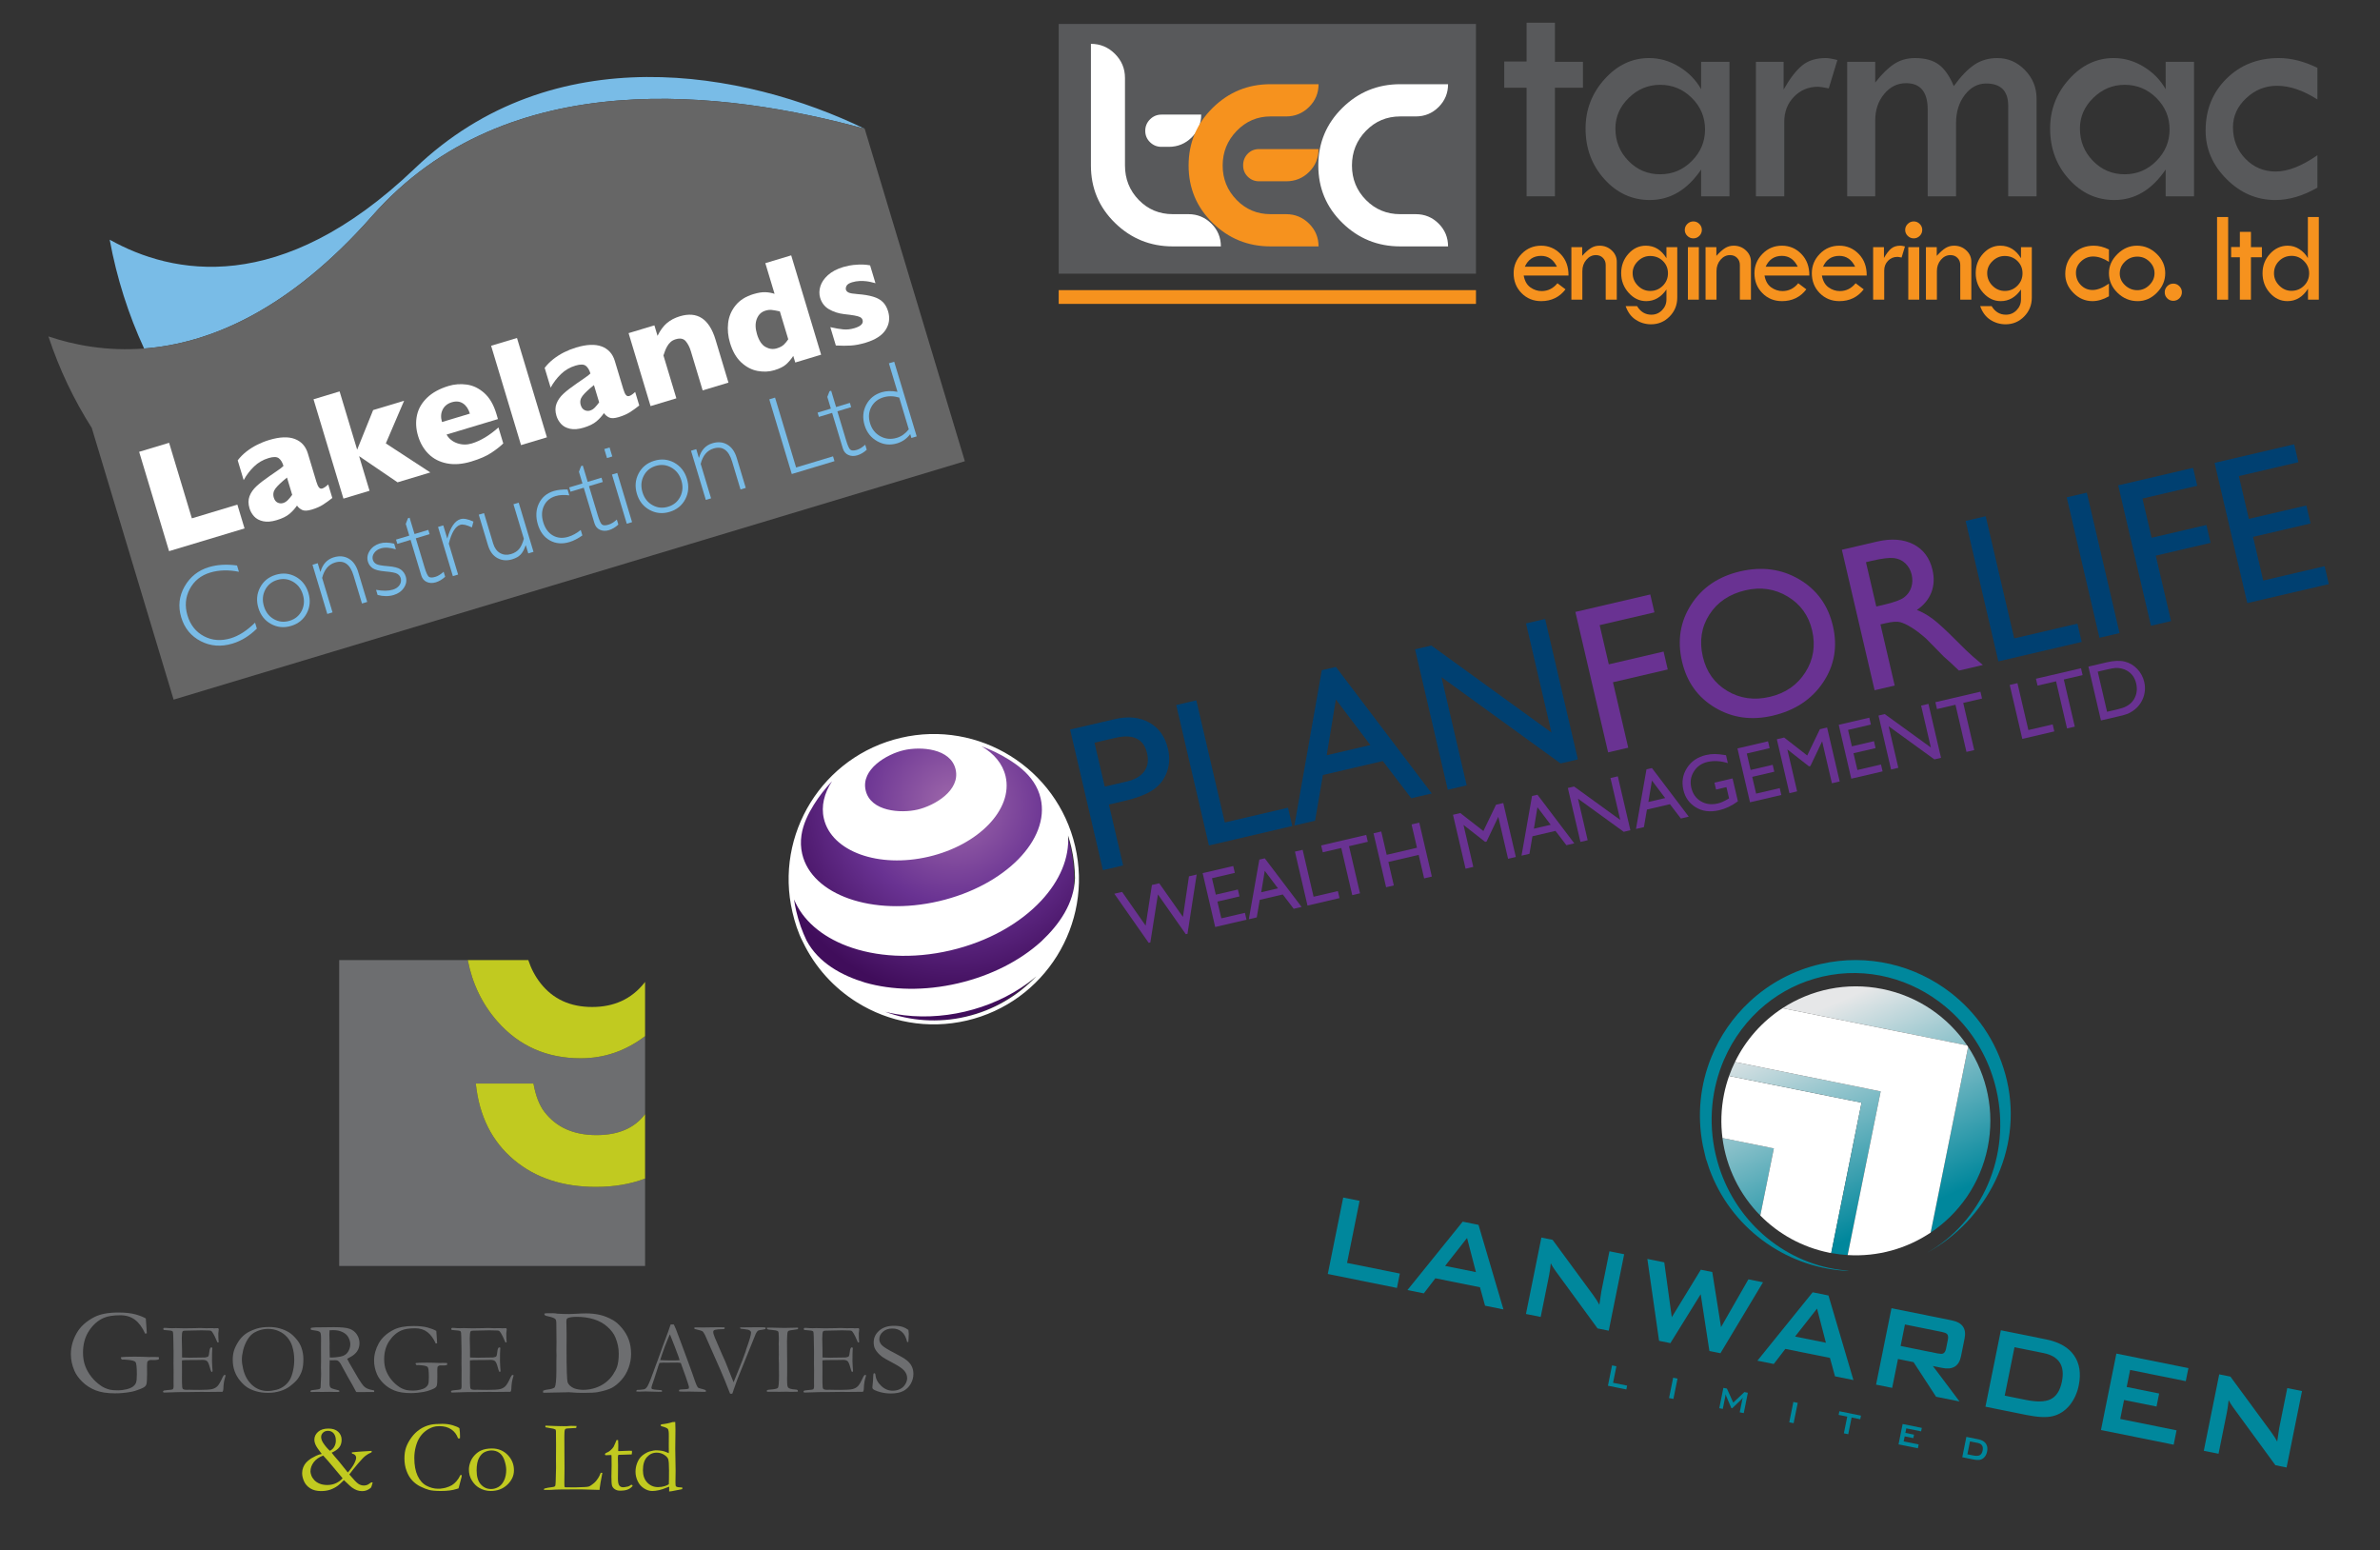 <?xml version="1.0" encoding="utf-8"?>
<!-- Generator: Adobe Illustrator 15.0.2, SVG Export Plug-In . SVG Version: 6.00 Build 0)  -->
<!DOCTYPE svg PUBLIC "-//W3C//DTD SVG 1.1//EN" "http://www.w3.org/Graphics/SVG/1.1/DTD/svg11.dtd">
<svg version="1.1" id="Layer_1" xmlns="http://www.w3.org/2000/svg" xmlns:xlink="http://www.w3.org/1999/xlink" x="0px" y="0px"
	 width="483.532px" height="314.873px" viewBox="0 0 483.532 314.873" enable-background="new 0 0 483.532 314.873"
	 xml:space="preserve">
<rect x="0" y="0" width="483.532" height="314.873" fill="#333333" stroke="none"/>
<g>
	<path fill="#79BCE7" d="M75.652,43.817c27.471-31.168,72.028-25.317,100.024-17.659c-24.466-11.848-63.28-18.864-91.379,8.032
		c-27.338,26.169-49.358,21.592-62.013,14.5c1.443,7.836,3.825,15.246,6.993,22.109C42.508,69.785,58.627,63.134,75.652,43.817z"/>
	<path fill="#666666" d="M75.652,43.817C58.627,63.134,42.508,69.785,29.278,70.799c-7.541,0.579-14.145-0.672-19.44-2.455
		c2.206,6.677,5.187,12.897,8.809,18.594l16.625,55.186l53.327-16.065l51.658-15.563l55.767-16.8l-20.346-67.538
		C147.681,18.5,103.123,12.648,75.652,43.817z"/>
</g>
<g>
	<path fill="#FFFFFF" d="M49.682,107.346l-15.333,4.619l-6.08-20.18l6.087-1.833l4.623,15.346l9.246-2.786L49.682,107.346z"/>
	<path fill="#FFFFFF" d="M67.513,101.165c-0.676,0.533-1.312,0.989-1.907,1.369c-0.594,0.38-1.347,0.709-2.26,0.984
		c-0.864,0.26-1.512,0.287-1.943,0.084c-0.433-0.204-0.787-0.5-1.063-0.895c-0.426,0.625-0.939,1.19-1.539,1.694
		c-0.6,0.503-1.458,0.924-2.574,1.26c-1.079,0.325-2.006,0.4-2.783,0.227c-0.779-0.174-1.385-0.504-1.825-0.992
		c-0.438-0.487-0.747-1.031-0.928-1.633c-0.275-0.912-0.272-1.736,0.009-2.474c0.281-0.735,0.752-1.409,1.416-2.021
		c0.662-0.612,1.573-1.316,2.731-2.11c0.657-0.452,1.155-0.795,1.492-1.029c0.336-0.234,0.588-0.414,0.752-0.537
		c0.163-0.123,0.331-0.269,0.502-0.437c-0.216-0.719-0.532-1.238-0.945-1.558c-0.415-0.32-1.106-0.333-2.077-0.041
		c-1.146,0.345-2.132,0.917-2.961,1.718c-0.828,0.8-1.53,1.721-2.105,2.763l-1.21-4.019c0.51-0.662,1.098-1.255,1.766-1.78
		c0.669-0.523,1.394-0.982,2.174-1.376c0.782-0.394,1.595-0.719,2.439-0.973c2.145-0.646,3.884-0.718,5.216-0.214
		c1.333,0.504,2.218,1.484,2.657,2.939l1.724,5.724c0.164,0.543,0.337,0.933,0.519,1.169c0.183,0.236,0.41,0.313,0.682,0.232
		c0.33-0.1,0.734-0.375,1.212-0.826L67.513,101.165z M59.363,100.524l-1.057-3.51c-1.09,0.879-1.861,1.607-2.313,2.182
		c-0.452,0.577-0.573,1.208-0.366,1.897c0.149,0.495,0.407,0.831,0.771,1.006c0.365,0.176,0.738,0.207,1.117,0.092
		c0.358-0.108,0.685-0.314,0.979-0.621C58.79,101.266,59.079,100.916,59.363,100.524z"/>
	<path fill="#FFFFFF" d="M87.423,95.976l-6.654,2.005l-7.812-5.317l2.118,7.032l-5.3,1.597l-6.08-20.18l5.3-1.597l3.566,11.837
		l3.246-8.046l6.291-1.895l-3.711,8.664L87.423,95.976z"/>
	<path fill="#FFFFFF" d="M101.167,85.135l-10.44,3.145c0.476,0.841,1.198,1.429,2.167,1.762c0.968,0.333,1.957,0.348,2.967,0.043
		c1.767-0.532,3.568-1.615,5.407-3.248l0.978,3.247c-0.647,0.628-1.468,1.271-2.462,1.923c-0.994,0.655-2.335,1.237-4.024,1.746
		c-1.825,0.55-3.481,0.677-4.967,0.383c-1.485-0.293-2.722-0.926-3.709-1.9c-0.987-0.973-1.702-2.198-2.146-3.674
		c-0.439-1.456-0.514-2.855-0.224-4.196c0.289-1.341,0.976-2.533,2.06-3.574c1.084-1.042,2.539-1.837,4.364-2.388
		c1.203-0.362,2.444-0.453,3.722-0.272c1.278,0.182,2.456,0.754,3.534,1.715c1.079,0.961,1.899,2.375,2.46,4.239L101.167,85.135z
		 M95.464,84.026c-0.287-0.952-0.751-1.64-1.394-2.066c-0.642-0.426-1.404-0.506-2.288-0.241c-0.874,0.263-1.492,0.766-1.857,1.505
		c-0.365,0.74-0.407,1.575-0.126,2.508L95.464,84.026z"/>
	<path fill="#FFFFFF" d="M111.113,88.839l-5.257,1.583l-6.08-20.18l5.256-1.583L111.113,88.839z"/>
	<path fill="#FFFFFF" d="M129.877,82.377c-0.676,0.533-1.312,0.99-1.907,1.369c-0.595,0.38-1.348,0.709-2.261,0.984
		c-0.864,0.26-1.512,0.287-1.944,0.084c-0.433-0.203-0.786-0.5-1.063-0.894c-0.427,0.625-0.939,1.19-1.539,1.693
		c-0.601,0.504-1.458,0.925-2.575,1.261c-1.078,0.325-2.005,0.4-2.782,0.227c-0.779-0.174-1.386-0.504-1.825-0.992
		c-0.438-0.487-0.747-1.031-0.929-1.633c-0.274-0.913-0.271-1.737,0.01-2.474c0.282-0.735,0.752-1.409,1.417-2.022
		c0.662-0.612,1.572-1.316,2.73-2.109c0.658-0.453,1.154-0.795,1.493-1.029c0.336-0.235,0.588-0.414,0.752-0.537
		c0.164-0.124,0.331-0.269,0.503-0.437c-0.217-0.719-0.532-1.239-0.946-1.559c-0.414-0.32-1.106-0.333-2.077-0.041
		c-1.146,0.345-2.133,0.917-2.961,1.718c-0.828,0.8-1.53,1.722-2.105,2.762l-1.211-4.019c0.51-0.661,1.099-1.255,1.767-1.78
		c0.668-0.523,1.393-0.983,2.173-1.377c0.781-0.393,1.595-0.718,2.44-0.973c2.145-0.646,3.883-0.717,5.216-0.213
		c1.332,0.504,2.218,1.483,2.656,2.939l1.724,5.723c0.163,0.543,0.337,0.934,0.519,1.169c0.182,0.236,0.409,0.313,0.682,0.232
		c0.33-0.1,0.733-0.375,1.212-0.826L129.877,82.377z M121.726,81.736l-1.057-3.51c-1.09,0.879-1.861,1.607-2.312,2.182
		c-0.451,0.577-0.573,1.208-0.366,1.897c0.149,0.496,0.406,0.831,0.771,1.006c0.366,0.177,0.738,0.208,1.116,0.093
		c0.359-0.108,0.687-0.315,0.98-0.621C121.154,82.478,121.443,82.129,121.726,81.736z"/>
	<path fill="#FFFFFF" d="M147.996,77.728l-5.241,1.579l-2.316-7.687l-0.092-0.306c-0.245-0.815-0.593-1.486-1.042-2.013
		c-0.45-0.526-1.126-0.654-2.03-0.381c-0.427,0.128-0.778,0.321-1.055,0.58c-0.277,0.258-0.507,0.552-0.688,0.882
		c-0.181,0.33-0.324,0.637-0.428,0.923c-0.104,0.285-0.21,0.586-0.315,0.905l2.623,8.707l-5.242,1.579l-4.466-14.822l5.243-1.58
		l0.64,2.126c0.56-1.132,1.201-2,1.923-2.604c0.724-0.605,1.595-1.061,2.614-1.367c3.553-1.07,5.969,0.52,7.251,4.772
		L147.996,77.728z"/>
	<path fill="#FFFFFF" d="M166.822,72.056l-5.255,1.584l-0.404-1.339c-0.414,0.634-0.883,1.192-1.408,1.679
		c-0.526,0.485-1.332,0.894-2.419,1.222c-1.078,0.325-2.215,0.376-3.415,0.154c-1.2-0.22-2.306-0.795-3.315-1.725
		c-1.011-0.929-1.775-2.253-2.292-3.971c-0.406-1.35-0.535-2.689-0.386-4.021c0.149-1.332,0.652-2.529,1.507-3.59
		c0.856-1.063,2.064-1.83,3.627-2.3c0.971-0.293,1.789-0.423,2.455-0.391c0.666,0.032,1.283,0.143,1.849,0.333l-1.878-6.232
		l5.256-1.583L166.822,72.056z M160.145,68.923l-1.707-5.665c-0.714-0.155-1.266-0.253-1.654-0.295
		c-0.388-0.042-0.815,0.007-1.282,0.148c-0.825,0.248-1.406,0.805-1.745,1.668c-0.338,0.864-0.325,1.898,0.037,3.102
		c0.396,1.311,0.971,2.178,1.729,2.6c0.757,0.423,1.519,0.52,2.287,0.288c0.631-0.189,1.109-0.443,1.438-0.759
		C159.578,69.696,159.876,69.333,160.145,68.923z"/>
	<path fill="#FFFFFF" d="M180.43,63.241c0.409,1.358,0.244,2.612-0.496,3.761c-0.739,1.15-2.088,2.02-4.049,2.611
		c-1.097,0.33-2.103,0.525-3.017,0.583c-0.915,0.058-1.932,0.054-3.053-0.01l-1.123-3.727c1.035,0.238,1.917,0.39,2.647,0.457
		c0.729,0.066,1.482-0.018,2.259-0.252c1.31-0.394,1.857-0.952,1.641-1.67c-0.074-0.242-0.233-0.43-0.48-0.562
		c-0.247-0.133-0.641-0.246-1.183-0.343c-0.542-0.096-1.255-0.189-2.142-0.284c-1.099-0.133-2.097-0.458-2.993-0.971
		c-0.896-0.515-1.5-1.291-1.813-2.33c-0.222-0.737-0.211-1.514,0.036-2.329c0.247-0.817,0.762-1.577,1.543-2.284
		c0.782-0.706,1.819-1.255,3.11-1.644c0.311-0.093,0.713-0.19,1.207-0.292c0.492-0.101,1.134-0.17,1.923-0.206
		c0.788-0.037,1.564,0.015,2.326,0.157l1.093,3.625c-0.367-0.091-0.674-0.168-0.92-0.232c-0.248-0.063-0.568-0.119-0.965-0.169
		c-0.396-0.049-0.848-0.064-1.355-0.043s-1.009,0.104-1.504,0.254c-0.602,0.181-0.979,0.423-1.132,0.722
		c-0.154,0.3-0.195,0.567-0.125,0.8c0.073,0.243,0.258,0.433,0.553,0.572c0.296,0.138,0.893,0.241,1.793,0.309
		c1.299,0.096,2.37,0.275,3.21,0.535c0.84,0.259,1.493,0.627,1.959,1.1C179.85,61.853,180.199,62.474,180.43,63.241z"/>
</g>
<g>
	<path fill="#79BCE7" d="M48.156,114.876l0.386,1.28c-2.134-0.424-4.083-0.368-5.851,0.164c-1.882,0.567-3.263,1.682-4.144,3.344
		c-0.88,1.664-1.033,3.455-0.454,5.373c0.584,1.94,1.703,3.345,3.354,4.213c1.651,0.869,3.466,1.005,5.441,0.41
		c1.65-0.498,3.294-1.557,4.93-3.178l0.366,1.216c-1.509,1.489-3.158,2.503-4.947,3.042c-2.309,0.696-4.456,0.536-6.44-0.482
		c-1.984-1.017-3.309-2.629-3.975-4.838c-0.669-2.221-0.443-4.315,0.678-6.281c1.122-1.963,2.769-3.273,4.94-3.928
		C44.149,114.697,46.055,114.584,48.156,114.876z"/>
	<path fill="#79BCE7" d="M56.022,116.769c1.448-0.436,2.805-0.304,4.07,0.397c1.265,0.702,2.121,1.793,2.568,3.278
		c0.444,1.476,0.333,2.854-0.336,4.133c-0.668,1.28-1.727,2.137-3.175,2.573c-1.448,0.437-2.807,0.307-4.079-0.388
		c-1.271-0.695-2.129-1.781-2.574-3.257c-0.447-1.484-0.333-2.868,0.341-4.154C53.513,118.067,54.574,117.206,56.022,116.769z
		 M58.835,126.108c1.123-0.338,1.942-1.012,2.459-2.026c0.516-1.012,0.596-2.111,0.238-3.298c-0.355-1.18-1.032-2.054-2.029-2.624
		c-0.996-0.568-2.051-0.684-3.167-0.349c-1.129,0.34-1.954,1.019-2.472,2.036c-0.519,1.017-0.598,2.123-0.239,3.318
		c0.358,1.188,1.034,2.059,2.027,2.616C56.645,126.341,57.706,126.448,58.835,126.108z"/>
	<path fill="#79BCE7" d="M64.551,114.413l0.523,1.737l0.044-0.013c0.443-1.539,1.347-2.514,2.707-2.924
		c1.13-0.34,2.141-0.249,3.031,0.272c0.892,0.521,1.531,1.421,1.917,2.703l1.835,6.092l-1.065,0.321l-1.715-5.691
		c-0.694-2.302-1.945-3.18-3.754-2.635c-1.325,0.399-2.2,1.441-2.624,3.124l2.11,7.005l-1.064,0.32l-3.01-9.991L64.551,114.413z"/>
	<path fill="#79BCE7" d="M80.081,110.446l0.347,1.15c-1.219-0.375-2.234-0.44-3.044-0.196c-0.601,0.181-1.06,0.496-1.374,0.946
		c-0.314,0.448-0.401,0.912-0.257,1.387c0.102,0.34,0.321,0.614,0.659,0.824c0.336,0.209,1.137,0.362,2.399,0.458
		c1.265,0.098,2.14,0.328,2.63,0.693c0.489,0.367,0.822,0.839,0.996,1.419c0.233,0.774,0.115,1.522-0.355,2.244
		c-0.469,0.723-1.168,1.223-2.094,1.502c-1.007,0.303-2.097,0.299-3.272-0.01l-0.313-1.042c1.364,0.251,2.501,0.241,3.413-0.034
		c0.615-0.186,1.071-0.5,1.368-0.945c0.296-0.445,0.369-0.92,0.216-1.426c-0.104-0.347-0.33-0.628-0.675-0.844
		c-0.346-0.216-1.153-0.377-2.42-0.485c-1.269-0.108-2.138-0.331-2.605-0.667c-0.469-0.336-0.785-0.772-0.946-1.309
		c-0.229-0.76-0.109-1.499,0.357-2.221c0.464-0.72,1.146-1.216,2.044-1.487C77.972,110.157,78.948,110.171,80.081,110.446z"/>
	<path fill="#79BCE7" d="M83.219,105.176l0.999,3.312l2.801-0.844l0.261,0.869l-2.802,0.844l1.79,5.941
		c0.288,0.955,0.555,1.561,0.801,1.813c0.247,0.254,0.71,0.277,1.391,0.072c0.521-0.157,1.08-0.502,1.676-1.039l0.308,1.022
		c-0.599,0.552-1.235,0.929-1.909,1.131c-0.659,0.199-1.267,0.177-1.821-0.067c-0.555-0.243-0.933-0.699-1.133-1.364l-2.166-7.19
		l-2.693,0.811l-0.262-0.869l2.693-0.811l-0.716-2.377l0.446-1.153L83.219,105.176z"/>
	<path fill="#79BCE7" d="M96.188,105.96l-0.318,1.185c-1.062-0.509-1.845-0.688-2.352-0.534c-1,0.301-1.78,1.578-2.34,3.831
		l1.892,6.277l-1.065,0.32l-3.01-9.992l1.064-0.32l0.792,2.629l0.044-0.013c0.627-2.243,1.51-3.535,2.646-3.877
		C94.192,105.27,95.074,105.435,96.188,105.96z"/>
	<path fill="#79BCE7" d="M107.327,112.424l-0.498-1.651l-0.043,0.013c-0.263,0.807-0.596,1.424-1,1.854
		c-0.402,0.43-0.981,0.757-1.735,0.984c-1.071,0.323-2.063,0.242-2.974-0.241c-0.912-0.484-1.56-1.362-1.943-2.636l-1.865-6.191
		l1.064-0.32l1.858,6.167c0.28,0.928,0.752,1.579,1.418,1.954c0.667,0.375,1.405,0.442,2.214,0.198
		c0.696-0.209,1.24-0.547,1.632-1.013c0.393-0.465,0.718-1.163,0.975-2.093l-2.114-7.016l1.064-0.321l3.009,9.991L107.327,112.424z"
		/>
	<path fill="#79BCE7" d="M115.308,99.442l0.356,1.184c-1.081-0.133-2.01-0.082-2.785,0.151c-1.115,0.336-1.904,0.997-2.37,1.982
		c-0.466,0.984-0.512,2.095-0.139,3.333c0.379,1.259,1.031,2.156,1.952,2.686c0.923,0.532,1.969,0.622,3.142,0.269
		c0.855-0.258,1.694-0.719,2.52-1.387l0.334,1.108c-0.896,0.641-1.772,1.09-2.625,1.347c-1.463,0.44-2.784,0.333-3.964-0.321
		c-1.181-0.657-1.998-1.736-2.451-3.243c-0.473-1.57-0.406-2.99,0.203-4.26c0.608-1.269,1.619-2.117,3.03-2.542
		C113.286,99.517,114.218,99.415,115.308,99.442z"/>
	<path fill="#79BCE7" d="M118.402,94.577l0.998,3.311l2.802-0.844l0.262,0.869l-2.802,0.844l1.79,5.941
		c0.288,0.955,0.555,1.56,0.8,1.813c0.247,0.253,0.71,0.277,1.391,0.072c0.521-0.157,1.081-0.502,1.676-1.038l0.308,1.021
		c-0.6,0.552-1.236,0.929-1.91,1.132c-0.659,0.198-1.265,0.176-1.821-0.067c-0.555-0.243-0.933-0.699-1.133-1.364l-2.166-7.189
		l-2.693,0.811l-0.263-0.869l2.694-0.811l-0.717-2.378l0.447-1.153L118.402,94.577z"/>
	<path fill="#79BCE7" d="M123.845,90.9l0.55,1.826l-1.074,0.324l-0.55-1.826L123.845,90.9z M125.405,96.079l3.01,9.991l-1.074,0.324
		l-3.01-9.991L125.405,96.079z"/>
	<path fill="#79BCE7" d="M132.925,93.601c1.448-0.437,2.806-0.304,4.071,0.397c1.265,0.701,2.121,1.793,2.568,3.277
		c0.445,1.476,0.333,2.854-0.335,4.133c-0.669,1.279-1.727,2.138-3.175,2.574c-1.448,0.436-2.807,0.306-4.079-0.389
		c-1.271-0.695-2.13-1.781-2.574-3.257c-0.447-1.485-0.333-2.869,0.341-4.154C130.417,94.898,131.478,94.037,132.925,93.601z
		 M135.739,102.941c1.123-0.339,1.942-1.013,2.458-2.026c0.516-1.012,0.595-2.111,0.238-3.298c-0.355-1.18-1.032-2.054-2.028-2.624
		c-0.996-0.568-2.053-0.685-3.167-0.349c-1.129,0.34-1.953,1.019-2.472,2.036c-0.519,1.017-0.598,2.124-0.238,3.317
		c0.357,1.188,1.033,2.059,2.026,2.617C133.549,103.173,134.61,103.281,135.739,102.941z"/>
	<path fill="#79BCE7" d="M141.455,91.244l0.523,1.738l0.044-0.013c0.444-1.54,1.347-2.515,2.708-2.924
		c1.13-0.34,2.141-0.25,3.031,0.272c0.892,0.521,1.531,1.421,1.917,2.703l1.835,6.092l-1.065,0.32l-1.714-5.69
		c-0.694-2.302-1.945-3.18-3.754-2.635c-1.325,0.399-2.2,1.44-2.625,3.124l2.11,7.004l-1.063,0.321l-3.011-9.992L141.455,91.244z"/>
	<path fill="#79BCE7" d="M157.464,80.772l4.276,14.193l7.504-2.261l0.294,0.978l-8.677,2.614l-4.571-15.171L157.464,80.772z"/>
	<path fill="#79BCE7" d="M168.864,79.375l0.998,3.312l2.802-0.845l0.262,0.869l-2.802,0.844l1.79,5.941
		c0.288,0.956,0.554,1.56,0.801,1.813c0.246,0.253,0.709,0.278,1.39,0.073c0.521-0.157,1.081-0.503,1.677-1.039l0.308,1.022
		c-0.6,0.552-1.236,0.928-1.91,1.131c-0.66,0.199-1.266,0.176-1.821-0.067c-0.555-0.243-0.933-0.698-1.133-1.364l-2.166-7.189
		l-2.693,0.812l-0.262-0.869l2.694-0.812l-0.716-2.378l0.445-1.152L168.864,79.375z"/>
	<path fill="#79BCE7" d="M181.67,73.48l4.57,15.17l-1.075,0.324l-0.236-0.782c-0.715,0.927-1.601,1.549-2.659,1.868
		c-1.418,0.427-2.766,0.287-4.042-0.423c-1.276-0.709-2.134-1.796-2.575-3.258c-0.447-1.485-0.34-2.863,0.323-4.136
		c0.663-1.274,1.718-2.129,3.166-2.565c0.919-0.276,1.985-0.305,3.195-0.085l-1.743-5.789L181.67,73.48z M184.635,87.216
		l-1.943-6.451c-1.144-0.334-2.207-0.354-3.191-0.057c-1.151,0.347-1.985,1.016-2.5,2.003c-0.515,0.988-0.594,2.077-0.237,3.262
		c0.365,1.211,1.066,2.096,2.104,2.661c1.039,0.563,2.155,0.666,3.35,0.305C183.144,88.659,183.949,88.084,184.635,87.216z"/>
</g>
<g>
	
		<linearGradient id="SVGID_1_" gradientUnits="userSpaceOnUse" x1="344.772" y1="213.94" x2="370.636" y2="250.878" gradientTransform="matrix(0.98 0.198 -0.198 0.98 51.403 -62.9)">
		<stop  offset="0" style="stop-color:#E6E7E8"/>
		<stop  offset="1" style="stop-color:#00879C"/>
	</linearGradient>
	<path fill="url(#SVGID_1_)" d="M349.942,231.186c0.772,5.996,3.515,11.523,7.687,15.742l2.752-13.635L349.942,231.186z"/>
	<path fill="#FFFFFF" d="M351.291,218.569c-0.423,1.201-0.773,2.441-1.032,3.725c-0.607,3.012-0.687,6.006-0.316,8.893l10.438,2.107
		l-2.752,13.635c3.688,3.729,8.483,6.439,14.009,7.555c0.134,0.027,0.266,0.045,0.399,0.068l6.165-30.551L351.291,218.569z"/>
</g>
<g>
	<path fill="#00879C" d="M346.431,234.766l0.209,0.91c0.018,0.004,0.034,0.008,0.052,0.01
		C346.601,235.382,346.512,235.075,346.431,234.766z"/>
	<path fill="#00879C" d="M408.714,219.18c-0.002-0.006-0.005-0.014-0.006-0.021l0.009,0.043
		C408.717,219.194,408.716,219.188,408.714,219.18z"/>
	<g>
		<g>
			
				<linearGradient id="SVGID_2_" gradientUnits="userSpaceOnUse" x1="372.296" y1="194.669" x2="398.16" y2="231.605" gradientTransform="matrix(0.98 0.198 -0.198 0.98 51.403 -62.9)">
				<stop  offset="0" style="stop-color:#E6E7E8"/>
				<stop  offset="1" style="stop-color:#00879C"/>
			</linearGradient>
			<path fill="url(#SVGID_2_)" d="M382.447,200.915c-7.305-1.475-14.512,0.119-20.299,3.887l37.507,7.568
				C395.779,206.653,389.752,202.389,382.447,200.915z"/>
			
				<linearGradient id="SVGID_3_" gradientUnits="userSpaceOnUse" x1="357.838" y1="204.792" x2="383.71" y2="241.74" gradientTransform="matrix(0.98 0.198 -0.198 0.98 51.403 -62.9)">
				<stop  offset="0" style="stop-color:#E6E7E8"/>
				<stop  offset="1" style="stop-color:#00879C"/>
			</linearGradient>
			<path fill="url(#SVGID_3_)" d="M352.482,215.739c-0.444,0.916-0.847,1.855-1.191,2.83l26.911,5.432l-6.165,30.551
				c1.118,0.209,2.233,0.338,3.341,0.408l6.709-33.246L352.482,215.739z"/>
			
				<linearGradient id="SVGID_4_" gradientUnits="userSpaceOnUse" x1="376.309" y1="191.856" x2="402.173" y2="228.794" gradientTransform="matrix(0.98 0.198 -0.198 0.98 51.403 -62.9)">
				<stop  offset="0" style="stop-color:#E6E7E8"/>
				<stop  offset="1" style="stop-color:#00879C"/>
			</linearGradient>
			<path fill="url(#SVGID_4_)" d="M403.827,233.104c1.484-7.359-0.141-14.625-3.969-20.438l-7.614,37.73
				C398.026,246.528,402.341,240.464,403.827,233.104z"/>
			<path fill="#FFFFFF" d="M399.655,212.37l-37.507-7.568c-4.09,2.662-7.466,6.412-9.666,10.938l29.604,5.975l-6.709,33.246
				c6.12,0.381,12.011-1.313,16.866-4.563l7.614-37.73C399.792,212.567,399.722,212.469,399.655,212.37z"/>
		</g>
		<path fill="#00879C" d="M407.752,219.573c-1.605-6.998-5.424-12.912-10.542-17.182c-0.281-0.234-0.563-0.463-0.851-0.688
			c-7.234-5.621-16.84-8.072-26.466-5.863c-5.59,1.279-10.483,3.979-14.403,7.617c-3.403,3.158-6.073,7.027-7.813,11.313
			c-2.237,5.512-2.944,11.709-1.718,17.945l0.471,2.051c0.081,0.309,0.17,0.615,0.261,0.92c0.174,0.582,0.362,1.156,0.566,1.723
			c4.288,11.863,15.208,19.877,27.476,20.74c0.245,0.018,0.97-0.008,0.97-0.008c-0.318-0.02-0.636-0.047-0.952-0.08
			c-11.55-1.125-21.79-9.281-25.529-21.104c-0.109-0.348-0.217-0.697-0.315-1.053c-0.132-0.471-0.254-0.945-0.363-1.428
			c-1.54-6.711-0.795-13.393,1.706-19.188c1.879-4.355,4.75-8.209,8.396-11.195c3.302-2.703,7.236-4.695,11.642-5.707
			c9.052-2.074,18.116,0.449,24.903,6.064c1.132,0.936,2.199,1.957,3.192,3.061c3.42,3.787,5.969,8.506,7.202,13.883
			c3.095,13.492-3.028,26.865-14.146,33.137l0,0C403.599,247.938,410.995,233.714,407.752,219.573z"/>
	</g>
</g>
<g>
	<path fill="#00879C" d="M269.76,258.803l3.134-15.525l3.325,0.67l-2.544,12.607l10.724,2.164l-0.589,2.92L269.76,258.803z"/>
	<path fill="#00879C" d="M285.943,262.069l11.224-13.893l3.215,0.648l5.068,17.182l-3.74-0.756l-1.031-3.746l-9.062-1.828
		l-2.35,3.064L285.943,262.069z M293.594,257.163l6.263,1.264l-1.801-6.939L293.594,257.163z"/>
	<path fill="#00879C" d="M310.022,266.928l3.133-15.525l2.272,0.459l8.213,11.176c0.586,0.807,1.019,1.479,1.295,2.014
		c0.198-1.463,0.333-2.363,0.401-2.705l1.646-8.154l2.992,0.604l-3.133,15.527l-2.272-0.459l-8.564-11.717
		c-0.362-0.492-0.675-0.994-0.936-1.504c-0.111,1.021-0.23,1.852-0.36,2.494l-1.694,8.395L310.022,266.928z"/>
	<path fill="#00879C" d="M337.066,272.385l-2.381-16.639l3.436,0.693l1.529,11.143l5.896-9.645l2.328,0.471l1.778,11.193
		l5.564-9.711l2.965,0.598l-8.647,14.412l-2.244-0.451l-1.767-11.537l-6.159,9.938L337.066,272.385z"/>
	<path fill="#00879C" d="M357.044,276.417l11.224-13.893l3.214,0.648l5.07,17.182l-3.741-0.756l-1.032-3.746l-9.061-1.828
		l-2.349,3.064L357.044,276.417z M364.696,271.51l6.263,1.264l-1.801-6.939L364.696,271.51z"/>
	<path fill="#00879C" d="M381.151,281.282l3.133-15.525l12.247,2.471c2.144,0.434,3.012,1.652,2.607,3.658l-0.734,3.641
		c-0.405,2.006-1.679,2.791-3.821,2.359l-1.884-0.381l5.41,7.199l-4.766-0.961l-4.579-7.031l-3.159-0.639l-1.185,5.869
		L381.151,281.282z M394.5,270.573l-7.481-1.51l-0.88,4.363l7.48,1.51c0.519,0.105,0.89,0.115,1.118,0.037
		c0.313-0.127,0.523-0.451,0.629-0.977l0.379-1.879c0.106-0.525,0.039-0.906-0.201-1.143
		C395.366,270.811,395.018,270.678,394.5,270.573z"/>
	<path fill="#00879C" d="M403.373,285.766l3.133-15.525l9.201,1.855c2.641,0.533,4.527,1.613,5.66,3.242
		c1.133,1.627,1.455,3.652,0.966,6.08c-0.313,1.545-0.919,2.883-1.82,4.018c-0.97,1.182-2.142,1.936-3.514,2.264
		c-1.251,0.291-3.013,0.209-5.284-0.25L403.373,285.766z M407.288,283.518l4.295,0.867c2.198,0.443,3.849,0.41,4.951-0.098
		c1.206-0.549,1.998-1.758,2.375-3.623c0.651-3.229-0.594-5.16-3.733-5.793l-5.902-1.191L407.288,283.518z"/>
	<path fill="#00879C" d="M426.842,290.503l3.133-15.525l14.631,2.951l-0.534,2.648l-11.306-2.281l-0.698,3.461l6.596,1.33
		l-0.534,2.646l-6.596-1.33l-0.777,3.852l11.444,2.309l-0.589,2.92L426.842,290.503z"/>
	<path fill="#00879C" d="M447.735,294.719l3.134-15.527l2.271,0.459l8.213,11.176c0.587,0.807,1.019,1.48,1.295,2.016
		c0.199-1.463,0.333-2.365,0.401-2.705l1.646-8.154l2.993,0.604l-3.134,15.525l-2.272-0.459l-8.564-11.717
		c-0.362-0.49-0.674-0.992-0.937-1.504c-0.11,1.021-0.229,1.854-0.359,2.494l-1.693,8.396L447.735,294.719z"/>
</g>
<g>
	<path fill="#00879C" d="M326.676,281.505l0.834-4.135l0.886,0.18l-0.678,3.357l2.855,0.576l-0.157,0.775L326.676,281.505z"/>
	<path fill="#00879C" d="M339.092,284.01l0.835-4.135l0.885,0.18l-0.834,4.133L339.092,284.01z"/>
	<path fill="#00879C" d="M349.297,286.069l0.834-4.133l0.715,0.143l1.29,2.861l2.26-2.145l0.708,0.143l-0.834,4.135l-0.819-0.166
		l0.516-2.555c0.021-0.102,0.061-0.246,0.119-0.436c-0.136,0.189-0.238,0.32-0.31,0.389l-1.848,1.777l-0.177-0.035l-1.013-2.363
		c-0.073-0.17-0.121-0.328-0.144-0.473c-0.019,0.17-0.041,0.316-0.067,0.447l-0.516,2.555L349.297,286.069z"/>
	<path fill="#00879C" d="M363.514,288.938l0.834-4.135l0.886,0.18l-0.834,4.133L363.514,288.938z"/>
	<path fill="#00879C" d="M376.182,287.96l-0.686,3.396l-0.886-0.18l0.686-3.396l-1.748-0.352l0.148-0.738l4.391,0.887l-0.148,0.736
		L376.182,287.96z"/>
	<path fill="#00879C" d="M385.715,293.419l0.834-4.135l3.896,0.787l-0.143,0.705l-3.011-0.609l-0.186,0.922l1.757,0.355
		l-0.143,0.705l-1.757-0.355l-0.207,1.027l3.047,0.613l-0.156,0.777L385.715,293.419z"/>
	<path fill="#00879C" d="M398.664,296.03l0.834-4.133l2.45,0.494c0.703,0.143,1.206,0.43,1.507,0.863
		c0.302,0.434,0.388,0.973,0.257,1.619c-0.083,0.412-0.244,0.768-0.483,1.07c-0.259,0.314-0.57,0.516-0.936,0.604
		c-0.334,0.076-0.803,0.053-1.407-0.068L398.664,296.03z M399.706,295.432l1.144,0.232c0.586,0.117,1.025,0.107,1.318-0.025
		c0.321-0.148,0.533-0.469,0.633-0.965c0.174-0.861-0.157-1.375-0.994-1.545l-1.572-0.316L399.706,295.432z"/>
</g>
<rect x="215.089" y="4.866" fill="#58595B" width="84.776" height="50.732"/>
<rect x="215.089" y="58.94" fill="#F6921E" width="84.776" height="2.794"/>
<g>
	<path fill="#F6921E" d="M318.666,55.974h-9.105c0.197,1.097,0.647,1.896,1.352,2.399c0.703,0.504,1.47,0.757,2.295,0.757
		c1.276,0,2.346-0.529,3.209-1.591l1.642,1.241c-1.233,1.595-2.884,2.393-4.952,2.393c-1.587,0-2.916-0.543-3.984-1.629
		c-1.069-1.086-1.604-2.436-1.604-4.049c0-1.508,0.542-2.817,1.623-3.926c1.083-1.108,2.404-1.66,3.966-1.66
		c1.534,0,2.85,0.562,3.944,1.688C318.144,52.72,318.683,54.181,318.666,55.974z M309.792,54.176h6.519
		c-0.724-1.465-1.793-2.197-3.206-2.197C311.561,51.978,310.456,52.711,309.792,54.176z"/>
	<path fill="#F6921E" d="M319.249,60.877V50.205h2.2v1.773c0.646-0.716,1.231-1.242,1.759-1.573c0.526-0.331,1.111-0.496,1.76-0.496
		c0.965,0,1.792,0.318,2.476,0.956c0.686,0.64,1.028,1.406,1.028,2.303v7.709h-2.25v-7.05c0-0.577-0.187-1.056-0.563-1.436
		c-0.374-0.38-0.852-0.568-1.429-0.568c-0.75,0-1.398,0.315-1.94,0.95c-0.544,0.634-0.813,1.4-0.813,2.296v5.808H319.249z"/>
	<path fill="#F6921E" d="M338.563,50.205h2.197V60.45c0,1.509-0.517,2.792-1.557,3.848c-1.039,1.056-2.298,1.583-3.771,1.583
		c-1.121,0-2.152-0.303-3.091-0.911c-0.94-0.607-1.63-1.533-2.069-2.774h2.327c0.698,1.155,1.669,1.733,2.911,1.733
		c0.845,0,1.564-0.305,2.16-0.912c0.594-0.608,0.893-1.338,0.893-2.193v-2.017c-1.087,1.578-2.459,2.367-4.113,2.367
		c-1.363,0-2.55-0.562-3.563-1.688c-1.013-1.125-1.521-2.455-1.521-3.99c0-1.534,0.493-2.85,1.48-3.945s2.162-1.642,3.525-1.642
		c1.759,0,3.156,0.849,4.191,2.548V50.205z M338.872,55.523c0-1.001-0.346-1.838-1.04-2.512c-0.695-0.672-1.555-1.008-2.579-1.008
		c-0.941,0-1.77,0.349-2.484,1.048c-0.716,0.699-1.074,1.505-1.074,2.417c0,0.992,0.354,1.846,1.062,2.563
		c0.707,0.715,1.547,1.073,2.522,1.073c0.99,0,1.838-0.35,2.541-1.048C338.521,57.358,338.872,56.512,338.872,55.523z"/>
	<path fill="#F6921E" d="M342.288,46.7c0-0.467,0.174-0.868,0.519-1.209c0.345-0.341,0.755-0.512,1.228-0.512
		c0.467,0,0.87,0.17,1.212,0.512c0.339,0.341,0.511,0.742,0.511,1.209c0,0.474-0.172,0.881-0.511,1.217
		c-0.342,0.335-0.745,0.504-1.212,0.504c-0.473,0-0.883-0.169-1.228-0.504C342.461,47.581,342.288,47.174,342.288,46.7z
		 M342.922,50.205h2.226v10.672h-2.226V50.205z"/>
	<path fill="#F6921E" d="M346.508,60.877V50.205h2.198v1.773c0.646-0.716,1.232-1.242,1.76-1.573
		c0.524-0.331,1.112-0.496,1.758-0.496c0.965,0,1.792,0.318,2.478,0.956c0.684,0.64,1.027,1.406,1.027,2.303v7.709h-2.251v-7.05
		c0-0.577-0.187-1.056-0.563-1.436c-0.374-0.38-0.851-0.568-1.429-0.568c-0.75,0-1.396,0.315-1.94,0.95
		c-0.542,0.634-0.813,1.4-0.813,2.296v5.808H346.508z"/>
	<path fill="#F6921E" d="M367.594,55.974h-9.107c0.199,1.097,0.646,1.896,1.351,2.399c0.703,0.504,1.469,0.757,2.295,0.757
		c1.276,0,2.346-0.529,3.208-1.591l1.643,1.241c-1.231,1.595-2.884,2.393-4.952,2.393c-1.587,0-2.916-0.543-3.984-1.629
		c-1.069-1.086-1.604-2.436-1.604-4.049c0-1.508,0.542-2.817,1.623-3.926c1.083-1.108,2.404-1.66,3.966-1.66
		c1.535,0,2.85,0.562,3.945,1.688C367.07,52.72,367.609,54.181,367.594,55.974z M358.718,54.176h6.519
		c-0.724-1.465-1.793-2.197-3.206-2.197C360.488,51.978,359.383,52.711,358.718,54.176z"/>
	<path fill="#F6921E" d="M379.249,55.974h-9.107c0.199,1.097,0.649,1.896,1.354,2.399c0.701,0.504,1.467,0.757,2.295,0.757
		c1.276,0,2.346-0.529,3.209-1.591l1.642,1.241c-1.233,1.595-2.884,2.393-4.954,2.393c-1.586,0-2.914-0.543-3.982-1.629
		c-1.071-1.086-1.604-2.436-1.604-4.049c0-1.508,0.54-2.817,1.623-3.926c1.083-1.108,2.403-1.66,3.964-1.66
		c1.534,0,2.851,0.562,3.945,1.688C378.727,52.72,379.265,54.181,379.249,55.974z M370.375,54.176h6.521
		c-0.725-1.465-1.794-2.197-3.209-2.197C372.142,51.978,371.039,52.711,370.375,54.176z"/>
	<path fill="#F6921E" d="M382.754,50.205v2.2c0.5-0.881,0.99-1.516,1.469-1.909c0.479-0.392,1.102-0.587,1.868-0.587
		c0.216,0,0.526,0.051,0.931,0.155l-0.684,2.25c-0.432-0.086-0.716-0.13-0.854-0.13c-0.759,0-1.395,0.266-1.907,0.796
		c-0.514,0.531-0.771,1.193-0.771,1.984v5.912h-2.25V50.205H382.754z"/>
	<path fill="#F6921E" d="M387.064,46.7c0-0.467,0.173-0.868,0.518-1.209c0.345-0.341,0.753-0.512,1.228-0.512
		c0.467,0,0.869,0.17,1.21,0.512c0.341,0.341,0.511,0.742,0.511,1.209c0,0.474-0.17,0.881-0.511,1.217
		c-0.341,0.335-0.743,0.504-1.21,0.504c-0.475,0-0.883-0.169-1.228-0.504C387.237,47.581,387.064,47.174,387.064,46.7z
		 M387.698,50.205h2.225v10.672h-2.225V50.205z"/>
	<path fill="#F6921E" d="M391.281,60.877V50.205h2.199v1.773c0.647-0.716,1.232-1.242,1.76-1.573
		c0.526-0.331,1.112-0.496,1.759-0.496c0.966,0,1.791,0.318,2.477,0.956c0.687,0.64,1.029,1.406,1.029,2.303v7.709h-2.25v-7.05
		c0-0.577-0.188-1.056-0.564-1.436c-0.375-0.38-0.852-0.568-1.429-0.568c-0.749,0-1.396,0.315-1.939,0.95
		c-0.544,0.634-0.815,1.4-0.815,2.296v5.808H391.281z"/>
	<path fill="#F6921E" d="M410.595,50.205h2.197V60.45c0,1.509-0.518,2.792-1.557,3.848s-2.297,1.583-3.771,1.583
		c-1.121,0-2.151-0.303-3.092-0.911c-0.939-0.607-1.629-1.533-2.068-2.774h2.328c0.698,1.155,1.668,1.733,2.909,1.733
		c0.846,0,1.566-0.305,2.161-0.912c0.594-0.608,0.893-1.338,0.893-2.193v-2.017c-1.087,1.578-2.459,2.367-4.113,2.367
		c-1.363,0-2.551-0.562-3.564-1.688c-1.012-1.125-1.521-2.455-1.521-3.99c0-1.534,0.494-2.85,1.481-3.945s2.164-1.642,3.525-1.642
		c1.759,0,3.156,0.849,4.191,2.548V50.205z M410.905,55.523c0-1.001-0.347-1.838-1.041-2.512c-0.693-0.672-1.554-1.008-2.579-1.008
		c-0.941,0-1.77,0.349-2.485,1.048c-0.715,0.699-1.073,1.505-1.073,2.417c0,0.992,0.354,1.846,1.061,2.563
		c0.709,0.715,1.549,1.073,2.522,1.073c0.992,0,1.839-0.35,2.543-1.048C410.553,57.358,410.905,56.512,410.905,55.523z"/>
	<path fill="#F6921E" d="M428.461,57.616v2.575c-1.146,0.655-2.26,0.982-3.339,0.982c-1.474,0-2.764-0.553-3.872-1.662
		c-1.108-1.108-1.662-2.391-1.662-3.848c0-1.656,0.551-3.028,1.654-4.119c1.104-1.091,2.489-1.635,4.152-1.635
		c0.992,0,2.015,0.258,3.066,0.775v2.508c-1.129-0.724-2.198-1.086-3.208-1.086c-0.931,0-1.746,0.329-2.444,0.983
		s-1.048,1.422-1.048,2.303c0,0.991,0.327,1.826,0.982,2.504c0.656,0.676,1.458,1.014,2.405,1.014
		C426.116,58.91,427.219,58.481,428.461,57.616z"/>
	<path fill="#F6921E" d="M428.462,55.495c0-1.458,0.575-2.752,1.727-3.886c1.151-1.134,2.473-1.7,3.964-1.7
		c1.535,0,2.876,0.558,4.022,1.674c1.147,1.115,1.721,2.421,1.721,3.913c0,1.501-0.562,2.822-1.688,3.963
		c-1.126,1.145-2.426,1.715-3.899,1.715c-1.578,0-2.947-0.563-4.106-1.694C429.042,58.35,428.462,57.022,428.462,55.495z
		 M437.723,55.503c0-0.908-0.344-1.695-1.035-2.365c-0.689-0.67-1.508-1.005-2.457-1.005c-0.974,0-1.813,0.34-2.515,1.017
		c-0.704,0.68-1.056,1.489-1.056,2.43c0,0.899,0.356,1.685,1.067,2.359c0.712,0.673,1.547,1.011,2.503,1.011
		c0.932,0,1.746-0.345,2.444-1.036C437.374,57.221,437.723,56.419,437.723,55.503z"/>
	<path fill="#F6921E" d="M439.795,59.364c0-0.476,0.169-0.883,0.509-1.229c0.341-0.345,0.753-0.518,1.235-0.518
		c0.476,0,0.885,0.173,1.229,0.518c0.345,0.346,0.517,0.754,0.517,1.229c0,0.481-0.17,0.893-0.509,1.234
		c-0.342,0.341-0.753,0.512-1.237,0.512c-0.482,0-0.895-0.168-1.235-0.504C439.964,60.269,439.795,59.854,439.795,59.364z"/>
	<path fill="#F6921E" d="M450.429,44.087h2.252v16.79h-2.252V44.087z"/>
	<path fill="#F6921E" d="M455.061,47.101h2.252v3.104h2.224v2.057h-2.224v8.615h-2.252v-8.615h-1.771v-2.082h1.771V47.101z"/>
	<path fill="#F6921E" d="M468.877,44.087h2.226v16.79h-2.199v-2.226c-1.061,1.682-2.452,2.522-4.171,2.522
		c-1.391,0-2.582-0.556-3.575-1.669c-0.993-1.111-1.489-2.449-1.489-4.009c0-1.525,0.504-2.838,1.516-3.938
		c1.011-1.099,2.215-1.648,3.613-1.648c0.838,0,1.619,0.231,2.344,0.697c0.726,0.466,1.305,1.073,1.736,1.825V44.087z
		 M469.136,55.523c0-0.958-0.349-1.789-1.049-2.491c-0.7-0.703-1.534-1.054-2.501-1.054c-1.002,0-1.852,0.342-2.547,1.027
		c-0.694,0.685-1.043,1.524-1.043,2.518c0,0.948,0.354,1.778,1.063,2.488c0.709,0.712,1.532,1.069,2.475,1.069
		c1.001,0,1.853-0.346,2.553-1.036S469.136,56.512,469.136,55.523z"/>
</g>
<g>
	<path fill="#58595B" d="M310.145,4.612h5.76v7.947h5.696v5.265h-5.696v22.053h-5.76V17.824h-4.536v-5.331h4.536V4.612z"/>
	<path fill="#58595B" d="M345.61,12.559h5.761v27.317h-5.761v-5.432c-2.804,4.128-6.28,6.191-10.429,6.191
		c-3.599,0-6.673-1.412-9.223-4.237c-2.55-2.826-3.825-6.258-3.825-10.298c0-3.818,1.286-7.157,3.859-10.016
		c2.569-2.858,5.59-4.288,9.054-4.288c2.142,0,4.174,0.585,6.093,1.756c1.921,1.169,3.411,2.692,4.471,4.568V12.559z M346.405,26.3
		c0-2.493-0.896-4.628-2.688-6.406c-1.788-1.778-3.936-2.666-6.434-2.666c-2.433,0-4.557,0.883-6.368,2.649
		c-1.814,1.766-2.722,3.841-2.722,6.224c0,2.584,0.886,4.779,2.653,6.589c1.771,1.811,3.915,2.716,6.437,2.716
		c2.498,0,4.646-0.899,6.434-2.699C345.509,30.908,346.405,28.773,346.405,26.3z"/>
	<path fill="#58595B" d="M362.369,12.559v5.63c1.278-2.253,2.531-3.88,3.757-4.885c1.226-1.004,2.82-1.507,4.786-1.507
		c0.55,0,1.344,0.133,2.383,0.398l-1.755,5.76c-1.104-0.22-1.833-0.331-2.186-0.331c-1.942,0-3.571,0.68-4.885,2.037
		c-1.312,1.357-1.969,3.052-1.969,5.082v15.133h-5.761V12.559H362.369z"/>
	<path fill="#58595B" d="M375.283,39.877V12.559h5.696v4.205c1.347-1.721,2.634-2.98,3.858-3.774s2.632-1.192,4.22-1.192
		c2.076,0,3.704,0.453,4.886,1.358c1.181,0.905,2.179,2.351,2.997,4.337c1.439-1.986,2.828-3.432,4.171-4.337
		c1.341-0.905,2.896-1.358,4.669-1.358c2.173,0,4.046,0.813,5.618,2.435c1.573,1.621,2.361,3.548,2.361,5.777v19.867h-5.762V21.5
		c0-3.024-1.494-4.537-4.484-4.537c-1.704,0-3.15,0.773-4.333,2.317c-1.187,1.546-1.779,3.455-1.779,5.729v14.868h-5.76V22.26
		c0-3.576-1.469-5.363-4.402-5.363c-1.745,0-3.225,0.728-4.438,2.185c-1.215,1.458-1.822,3.257-1.822,5.396v15.398H375.283z"/>
	<path fill="#58595B" d="M439.987,12.559h5.762v27.317h-5.762v-5.432c-2.805,4.128-6.28,6.191-10.431,6.191
		c-3.598,0-6.671-1.412-9.222-4.237c-2.55-2.826-3.823-6.258-3.823-10.298c0-3.818,1.285-7.157,3.856-10.016
		s5.591-4.288,9.057-4.288c2.14,0,4.172,0.585,6.093,1.756c1.919,1.169,3.409,2.692,4.47,4.568V12.559z M440.781,26.3
		c0-2.493-0.896-4.628-2.687-6.406s-3.937-2.666-6.436-2.666c-2.433,0-4.555,0.883-6.369,2.649
		c-1.813,1.766-2.719,3.841-2.719,6.224c0,2.584,0.884,4.779,2.652,6.589c1.769,1.811,3.915,2.716,6.436,2.716
		c2.499,0,4.645-0.899,6.436-2.699C439.885,30.908,440.781,28.773,440.781,26.3z"/>
	<path fill="#58595B" d="M470.816,31.533v6.587c-2.937,1.678-5.784,2.516-8.542,2.516c-3.776,0-7.081-1.417-9.917-4.255
		c-2.838-2.836-4.255-6.118-4.255-9.849c0-4.239,1.413-7.754,4.238-10.547c2.825-2.792,6.368-4.188,10.628-4.188
		c2.539,0,5.154,0.663,7.848,1.986v6.425c-2.893-1.855-5.628-2.782-8.212-2.782c-2.384,0-4.47,0.839-6.257,2.517
		s-2.684,3.643-2.684,5.894c0,2.539,0.839,4.675,2.517,6.406c1.679,1.733,3.731,2.6,6.16,2.6
		C464.811,34.843,467.637,33.739,470.816,31.533z"/>
</g>
<g>
	<path fill="#FFFFFF" d="M221.636,8.905c1.896,0,3.522,0.68,4.883,2.039c1.358,1.359,2.038,2.985,2.038,4.882V33.62
		c0,2.746,0.934,5.08,2.801,7.002c1.868,1.921,4.175,2.884,6.921,2.884h3.17c1.814,0,3.365,0.638,4.655,1.915
		c1.291,1.275,1.936,2.821,1.936,4.634h-9.761c-4.586,0-8.506-1.593-11.759-4.779c-3.254-3.184-4.883-7.069-4.883-11.655V8.905z
		 M233.642,24.248c-0.645,0.646-0.967,1.422-0.967,2.328c0,0.905,0.322,1.676,0.967,2.307c0.646,0.632,1.423,0.947,2.328,0.947
		h1.482c1.813,0,3.365-0.637,4.655-1.915c1.291-1.277,1.936-2.822,1.936-4.635h-8.073C235.065,23.28,234.289,23.603,233.642,24.248z
		"/>
</g>
<g>
	<path fill="#F6921E" d="M258.123,50.054c-4.586,0-8.506-1.593-11.76-4.779c-3.254-3.184-4.881-7.069-4.881-11.655
		s1.627-8.486,4.881-11.698c3.254-3.213,7.174-4.818,11.76-4.818h9.762c0,1.811-0.645,3.356-1.936,4.633
		c-1.29,1.277-2.842,1.914-4.654,1.914h-3.172c-2.69,0-4.983,0.983-6.879,2.945c-1.895,1.965-2.843,4.305-2.843,7.024
		c0,2.717,0.94,5.045,2.822,6.981c1.881,1.935,4.181,2.904,6.899,2.904h3.172c1.813,0,3.364,0.638,4.654,1.915
		c1.291,1.275,1.936,2.821,1.936,4.634H258.123z M255.815,30.283h12.069c0,1.824-0.639,3.372-1.915,4.643s-2.836,1.905-4.675,1.905
		h-5.479c-0.905,0-1.675-0.31-2.305-0.932c-0.634-0.621-0.949-1.389-0.949-2.301c0-0.939,0.311-1.726,0.928-2.361
		C254.107,30.6,254.881,30.283,255.815,30.283z"/>
</g>
<g>
	<path fill="#FFFFFF" d="M284.474,50.054c-4.585,0-8.506-1.593-11.76-4.779c-3.255-3.184-4.88-7.069-4.88-11.655
		s1.625-8.486,4.88-11.698c3.254-3.213,7.175-4.818,11.76-4.818h9.722c0,1.811-0.641,3.356-1.916,4.633
		c-1.276,1.277-2.822,1.914-4.634,1.914h-3.172c-2.746,0-5.066,0.977-6.962,2.926c-1.894,1.95-2.842,4.297-2.842,7.044
		c0,2.746,0.948,5.08,2.842,7.002c1.896,1.921,4.216,2.884,6.962,2.884h3.172c1.812,0,3.357,0.638,4.634,1.915
		c1.275,1.275,1.916,2.821,1.916,4.634H284.474z"/>
</g>
<g>
	<path fill="#6D6E70" d="M29.621,267.841l0.136,1.866c0.048,0.564,0.072,0.95,0.072,1.154l-0.344,0.062
		c-0.548-1.244-1.229-2.178-2.043-2.799c-0.815-0.623-1.813-0.934-2.99-0.934c-1.441,0-2.563,0.176-3.365,0.528
		c-1.162,0.499-2.156,1.366-2.983,2.603s-1.24,2.727-1.24,4.469c0,1.008,0.151,1.912,0.454,2.715c0.303,0.802,0.73,1.549,1.284,2.24
		c0.552,0.691,1.204,1.291,1.958,1.799c0.49,0.336,1.076,0.59,1.756,0.762c0.385,0.09,0.957,0.135,1.719,0.135
		c0.491,0,1.035-0.069,1.633-0.209c0.598-0.139,1.048-0.325,1.351-0.559c0.304-0.233,0.511-0.498,0.62-0.793
		c0.111-0.294,0.166-0.866,0.166-1.719c0-1.416-0.095-2.24-0.282-2.474c-0.188-0.233-0.782-0.387-1.78-0.46l-0.492-0.037
		l-0.331,0.013c-0.05-0.009-0.114-0.021-0.196-0.038l-0.184-0.307c0-0.041,0.027-0.094,0.086-0.159
		c0.425-0.065,1.35-0.099,2.774-0.099c0.319,0,0.839,0.009,1.56,0.025l1.265,0.049l1.142-0.012c0.221,0,0.486,0.008,0.799,0.023
		c0.057,0.009,0.094,0.023,0.109,0.044c0.017,0.021,0.025,0.055,0.025,0.104c0,0.09-0.021,0.203-0.062,0.343
		c-0.344,0.073-0.61,0.111-0.798,0.111l-0.799-0.013c-0.27,0-0.486,0.094-0.65,0.281c-0.082,0.092-0.123,0.398-0.123,0.922
		l0.012,1.609c0,1.104-0.045,1.809-0.135,2.111c-0.049,0.18-0.15,0.342-0.307,0.484c-0.156,0.144-0.483,0.313-0.982,0.51
		c-0.711,0.287-1.359,0.479-1.939,0.577c-1.08,0.188-2.125,0.283-3.131,0.283c-1.621,0-2.949-0.208-3.984-0.621
		c-1.036-0.413-1.928-0.987-2.678-1.726c-0.748-0.736-1.283-1.48-1.602-2.233c-0.482-1.104-0.725-2.23-0.725-3.377
		c0-1.433,0.379-2.835,1.136-4.205c0.757-1.372,1.979-2.487,3.665-3.347c1.188-0.605,2.8-0.908,4.838-0.908
		c1.408,0,2.56,0.123,3.456,0.368C28.386,267.252,29.096,267.53,29.621,267.841z"/>
	<path fill="#6D6E70" d="M33.138,282.592c0.067-0.06,0.126-0.097,0.173-0.11c0.116-0.033,0.313-0.061,0.592-0.081
		c0.659-0.041,1.066-0.103,1.223-0.185c0.096-0.135,0.143-0.326,0.143-0.571l-0.01-0.714l0.01-2.594l-0.02-1.226l0.01-2.563
		l-0.051-2.909c-0.008-0.694-0.051-1.086-0.133-1.175c-0.122-0.13-0.486-0.204-1.09-0.225c-0.259-0.007-0.486-0.026-0.684-0.062
		c-0.088-0.047-0.133-0.107-0.133-0.183c0-0.055,0.018-0.118,0.051-0.194c0.062-0.033,0.116-0.051,0.164-0.051
		c0.094,0,0.21,0.004,0.346,0.01c0.4,0.041,0.816,0.062,1.244,0.062l0.754-0.021l1.794,0.041c0.897,0,1.597-0.011,2.1-0.03
		c0.503-0.021,0.843-0.031,1.02-0.031c0.156,0,0.544,0.015,1.162,0.041l1.447-0.01l0.173,0.03l0.847-0.03l0.102,0.051
		c0.034,0.054,0.058,0.112,0.071,0.173c0,0.096-0.016,0.241-0.046,0.438c-0.03,0.198-0.046,0.319-0.046,0.367
		c0,0.706,0.023,1.305,0.071,1.794c-0.007,0.041-0.026,0.068-0.06,0.082c-0.073,0-0.14-0.012-0.2-0.031
		c-0.075-0.129-0.175-0.357-0.301-0.683c-0.126-0.327-0.313-0.704-0.566-1.132c-0.169-0.285-0.303-0.455-0.397-0.51
		c-0.096-0.054-0.293-0.081-0.592-0.081c-0.061,0-0.371-0.007-0.928-0.021c-0.15-0.007-0.296-0.011-0.439-0.011l-2.906,0.062h-0.255
		c-0.374,0-0.599,0.048-0.673,0.144c-0.117,0.163-0.174,0.642-0.174,1.437c0,0.081,0.017,0.896,0.051,2.445v1.418
		c0.074,0.021,0.156,0.03,0.244,0.03h0.174c0.115,0,0.285,0.003,0.51,0.011c0.354,0.014,0.591,0.02,0.713,0.02
		c0.082,0,0.153-0.002,0.215-0.01c0.733-0.027,1.678-0.041,2.833-0.041c0.36-0.061,0.571-0.133,0.632-0.214
		c0.103-0.122,0.179-0.441,0.229-0.958c0.051-0.516,0.165-0.809,0.342-0.877c0.088,0,0.17,0.018,0.244,0.051
		c0.015,0.055,0.021,0.105,0.021,0.153s-0.006,0.126-0.021,0.234c-0.033,0.252-0.05,1.04-0.05,2.364
		c0,0.354,0.018,0.748,0.056,1.183c0.036,0.436,0.056,0.67,0.056,0.704c0,0.061-0.01,0.143-0.031,0.244
		c-0.054,0.027-0.098,0.041-0.132,0.041h-0.071c-0.109-0.189-0.214-0.486-0.316-0.887c-0.176-0.687-0.361-1.116-0.555-1.289
		c-0.194-0.174-0.509-0.261-0.943-0.261c-0.095,0-0.269,0.005-0.52,0.017c-0.252,0.01-0.625,0.015-1.121,0.015h-0.662
		c-0.945,0-1.563,0.021-1.856,0.062l-0.01,0.336l0.01,1.879l-0.01,1.184l0.01,1.154c0.007,0.695,0.052,1.097,0.133,1.205
		c0.115,0.15,0.367,0.225,0.755,0.225l0.621-0.01c0.055,0,0.267,0.005,0.637,0.015c0.371,0.011,0.828,0.015,1.371,0.015
		c1.313,0,2.186-0.055,2.619-0.168c0.436-0.112,0.795-0.313,1.076-0.598c0.282-0.287,0.637-0.904,1.064-1.852
		c0.13-0.279,0.259-0.42,0.389-0.42c0.061,0,0.129,0.028,0.203,0.082c-0.197,0.672-0.309,1.115-0.336,1.324
		c-0.076,0.477-0.119,0.963-0.133,1.459c0,0.224-0.055,0.41-0.163,0.561h-0.225l-2.864,0.029l-1.283-0.01l-3.059,0.041h-1.243
		c-0.156,0-0.303,0.004-0.438,0.01c-1.224,0.055-2.124,0.082-2.701,0.082c-0.103,0-0.172-0.017-0.209-0.05
		c-0.037-0.032-0.057-0.083-0.057-0.149L33.138,282.592z"/>
	<path fill="#6D6E70" d="M47.286,276.234c0-0.694,0.083-1.31,0.25-1.851c0.166-0.54,0.447-1.127,0.841-1.758
		c0.394-0.633,0.87-1.16,1.427-1.586c0.558-0.424,1.328-0.8,2.314-1.126c0.692-0.225,1.569-0.337,2.629-0.337
		c0.714,0,1.412,0.096,2.095,0.286s1.304,0.455,1.86,0.794c0.557,0.342,1.114,0.864,1.672,1.57c0.388,0.49,0.68,1.018,0.877,1.58
		c0.258,0.741,0.387,1.506,0.387,2.293c0,0.896-0.086,1.642-0.26,2.233c-0.174,0.591-0.463,1.175-0.871,1.753
		c-0.32,0.448-0.866,0.965-1.641,1.549c-0.518,0.395-1.159,0.712-1.928,0.953c-0.768,0.24-1.596,0.361-2.486,0.361
		c-0.904,0-1.709-0.104-2.416-0.315c-0.707-0.21-1.297-0.468-1.769-0.77s-0.958-0.749-1.457-1.34
		c-0.5-0.592-0.878-1.244-1.137-1.958C47.415,277.854,47.286,277.076,47.286,276.234z M54.36,282.574c0.57,0,1.164-0.081,1.778-0.24
		c0.616-0.159,1.16-0.425,1.636-0.794c0.477-0.371,0.848-0.793,1.116-1.265s0.485-1.079,0.647-1.819
		c0.163-0.74,0.245-1.481,0.245-2.222c0-0.925-0.136-1.839-0.407-2.742c-0.211-0.687-0.555-1.3-1.029-1.839
		c-0.477-0.541-1.051-0.959-1.724-1.255s-1.39-0.443-2.15-0.443c-0.618,0-1.224,0.103-1.814,0.306
		c-0.591,0.204-1.077,0.464-1.458,0.779c-0.381,0.316-0.734,0.765-1.06,1.346c-0.326,0.582-0.575,1.223-0.745,1.922
		c-0.169,0.7-0.254,1.318-0.254,1.854c0,0.565,0.085,1.203,0.254,1.917c0.17,0.713,0.403,1.332,0.699,1.854
		c0.295,0.524,0.659,0.987,1.09,1.392c0.432,0.404,0.916,0.714,1.453,0.928S53.749,282.574,54.36,282.574z"/>
	<path fill="#6D6E70" d="M63.216,282.43c0.988-0.115,1.546-0.197,1.675-0.244c0.088-0.033,0.169-0.136,0.242-0.305v-0.113
		c0-0.169,0.027-0.783,0.082-1.842c0.014-0.301,0.02-0.592,0.02-0.877l-0.029-1.212l0.02-1.374l-0.01-2.558l0.01-1.833
		c0.007-0.773-0.053-1.246-0.178-1.416c-0.126-0.169-0.451-0.289-0.974-0.361c-0.523-0.07-0.812-0.123-0.866-0.158
		c-0.055-0.033-0.082-0.088-0.082-0.162c0-0.047,0.01-0.109,0.03-0.184c0.068-0.062,0.225-0.096,0.47-0.103
		c0.033,0,0.127-0.009,0.279-0.024c0.153-0.018,0.298-0.026,0.434-0.026h0.836l2.681-0.03c1.516,0,2.577,0.111,3.186,0.337
		c0.608,0.224,1.093,0.603,1.452,1.136c0.361,0.533,0.541,1.131,0.541,1.789c0,1.251-0.655,2.205-1.965,2.864
		c-0.225,0.116-0.401,0.218-0.53,0.306c0.231,0.489,0.554,1.076,0.968,1.762l1.291,2.22c0.518,0.817,0.873,1.329,1.07,1.536
		c0.198,0.207,0.438,0.38,0.719,0.517c0.282,0.136,0.757,0.265,1.423,0.388c0.007,0.068,0.011,0.122,0.011,0.163
		c0,0.04-0.004,0.091-0.011,0.151c-0.931,0.016-2.022,0.021-3.271,0.021c-0.089,0-0.211-0.006-0.367-0.021
		c-0.483-0.924-1.05-1.941-1.702-3.052l-1.509-2.755c-0.204-0.287-0.372-0.466-0.505-0.537c-0.132-0.07-0.307-0.107-0.524-0.107
		l-0.866,0.011l-0.286-0.011c-0.02,0.218-0.03,0.662-0.03,1.336v3.486c-0.006,0.128,0.021,0.309,0.082,0.539
		c0.055,0.13,0.147,0.233,0.28,0.312c0.132,0.078,0.515,0.196,1.146,0.351l0.417,0.103c0.055,0.068,0.082,0.16,0.082,0.274
		c-0.183,0.035-0.313,0.051-0.387,0.051c-0.61,0-1.041-0.006-1.291-0.02c-0.13-0.006-0.234-0.01-0.316-0.01l-1.384,0.02l-1.354-0.01
		c-0.061,0-0.37,0.01-0.926,0.031l-0.204-0.041l-0.02-0.102C63.075,282.584,63.122,282.512,63.216,282.43z M66.999,275.764
		c0.184,0.008,0.32,0.011,0.408,0.011c0.488,0,1.053-0.058,1.691-0.173c0.449-0.089,0.813-0.232,1.091-0.433s0.512-0.497,0.698-0.89
		c0.188-0.395,0.28-0.801,0.28-1.221c0-0.462-0.146-0.951-0.438-1.467c-0.226-0.393-0.604-0.722-1.137-0.986
		c-0.534-0.265-1.175-0.396-1.922-0.396c-0.184,0-0.421,0.01-0.713,0.03c-0.028,0.353-0.041,0.624-0.041,0.814l0.051,1.902
		l-0.01,0.784C66.958,274.268,66.971,274.944,66.999,275.764z"/>
	<path fill="#6D6E70" d="M88.638,270.373l0.112,1.549c0.041,0.469,0.061,0.788,0.061,0.958l-0.285,0.051
		c-0.455-1.032-1.021-1.807-1.697-2.324c-0.676-0.516-1.503-0.774-2.481-0.774c-1.196,0-2.128,0.147-2.793,0.438
		c-0.966,0.415-1.79,1.135-2.478,2.161c-0.686,1.026-1.029,2.264-1.029,3.71c0,0.836,0.126,1.587,0.377,2.253
		c0.252,0.667,0.607,1.286,1.065,1.86c0.459,0.574,1.001,1.072,1.626,1.492c0.408,0.279,0.894,0.49,1.457,0.633
		c0.32,0.075,0.796,0.112,1.428,0.112c0.407,0,0.859-0.058,1.355-0.173s0.869-0.27,1.121-0.464s0.424-0.413,0.516-0.658
		c0.092-0.244,0.137-0.72,0.137-1.427c0-1.176-0.078-1.859-0.234-2.054c-0.156-0.193-0.648-0.321-1.478-0.382l-0.408-0.031
		l-0.274,0.011c-0.041-0.007-0.096-0.017-0.164-0.031l-0.152-0.255c0-0.033,0.023-0.078,0.071-0.133
		c0.354-0.053,1.121-0.081,2.304-0.081c0.265,0,0.696,0.008,1.294,0.021l1.05,0.041l0.948-0.01c0.184,0,0.404,0.007,0.662,0.02
		c0.048,0.008,0.079,0.02,0.093,0.037c0.014,0.016,0.02,0.045,0.02,0.086c0,0.074-0.017,0.17-0.051,0.285
		c-0.285,0.062-0.506,0.092-0.662,0.092l-0.662-0.01c-0.225,0-0.404,0.078-0.541,0.233c-0.068,0.075-0.102,0.331-0.102,0.765
		l0.01,1.336c0,0.916-0.037,1.502-0.111,1.753c-0.041,0.149-0.127,0.283-0.256,0.402s-0.4,0.26-0.814,0.423
		c-0.592,0.238-1.129,0.398-1.611,0.479c-0.896,0.156-1.764,0.235-2.599,0.235c-1.346,0-2.448-0.173-3.308-0.515
		c-0.859-0.344-1.6-0.82-2.223-1.433c-0.621-0.611-1.064-1.229-1.33-1.854c-0.401-0.918-0.602-1.852-0.602-2.803
		c0-1.189,0.314-2.354,0.943-3.492c0.628-1.138,1.643-2.063,3.043-2.777c0.984-0.502,2.323-0.754,4.016-0.754
		c1.169,0,2.125,0.102,2.869,0.306S88.204,270.114,88.638,270.373z"/>
	<path fill="#6D6E70" d="M91.645,282.592c0.068-0.06,0.125-0.097,0.173-0.11c0.116-0.033,0.313-0.061,0.592-0.081
		c0.659-0.041,1.066-0.103,1.224-0.185c0.094-0.135,0.142-0.326,0.142-0.571l-0.01-0.714l0.01-2.594l-0.021-1.226l0.011-2.563
		l-0.051-2.909c-0.007-0.694-0.052-1.086-0.132-1.175c-0.123-0.13-0.486-0.204-1.092-0.225c-0.258-0.007-0.485-0.026-0.683-0.062
		c-0.089-0.047-0.133-0.107-0.133-0.183c0-0.055,0.018-0.118,0.051-0.194c0.062-0.033,0.116-0.051,0.163-0.051
		c0.096,0,0.211,0.004,0.347,0.01c0.401,0.041,0.815,0.062,1.244,0.062l0.754-0.021l1.794,0.041c0.896,0,1.598-0.011,2.1-0.03
		c0.504-0.021,0.843-0.031,1.02-0.031c0.156,0,0.543,0.015,1.162,0.041l1.447-0.01l0.174,0.03l0.846-0.03l0.102,0.051
		c0.035,0.054,0.058,0.112,0.071,0.173c0,0.096-0.015,0.241-0.046,0.438c-0.029,0.198-0.046,0.319-0.046,0.367
		c0,0.706,0.024,1.305,0.071,1.794c-0.006,0.041-0.027,0.068-0.061,0.082c-0.072,0-0.139-0.012-0.199-0.031
		c-0.074-0.129-0.175-0.357-0.301-0.683c-0.125-0.327-0.314-0.704-0.566-1.132c-0.17-0.285-0.303-0.455-0.397-0.51
		c-0.095-0.054-0.292-0.081-0.591-0.081c-0.063,0-0.371-0.007-0.929-0.021c-0.149-0.007-0.296-0.011-0.438-0.011l-2.908,0.062
		h-0.254c-0.374,0-0.599,0.048-0.673,0.144c-0.116,0.163-0.174,0.642-0.174,1.437c0,0.081,0.017,0.896,0.051,2.445v1.418
		c0.075,0.021,0.156,0.03,0.245,0.03h0.173c0.116,0,0.286,0.003,0.51,0.011c0.354,0.014,0.591,0.02,0.714,0.02
		c0.081,0,0.152-0.002,0.213-0.01c0.734-0.027,1.679-0.041,2.834-0.041c0.36-0.061,0.571-0.133,0.632-0.214
		c0.103-0.122,0.179-0.441,0.229-0.958c0.051-0.516,0.165-0.809,0.342-0.877c0.088,0,0.17,0.018,0.244,0.051
		c0.014,0.055,0.021,0.105,0.021,0.153s-0.007,0.126-0.021,0.234c-0.033,0.252-0.051,1.04-0.051,2.364
		c0,0.354,0.02,0.748,0.057,1.183c0.037,0.436,0.056,0.67,0.056,0.704c0,0.061-0.011,0.143-0.03,0.244
		c-0.055,0.027-0.1,0.041-0.133,0.041h-0.071c-0.108-0.189-0.214-0.486-0.316-0.887c-0.177-0.687-0.362-1.116-0.555-1.289
		c-0.194-0.174-0.509-0.261-0.943-0.261c-0.095,0-0.269,0.005-0.52,0.017c-0.252,0.01-0.625,0.015-1.122,0.015h-0.662
		c-0.945,0-1.563,0.021-1.855,0.062l-0.01,0.336l0.01,1.879l-0.01,1.184l0.01,1.154c0.008,0.695,0.052,1.097,0.133,1.205
		c0.115,0.15,0.367,0.225,0.754,0.225l0.622-0.01c0.055,0,0.267,0.005,0.638,0.015c0.37,0.011,0.827,0.015,1.371,0.015
		c1.311,0,2.184-0.055,2.619-0.168c0.435-0.112,0.793-0.313,1.075-0.598c0.282-0.287,0.637-0.904,1.065-1.852
		c0.129-0.279,0.258-0.42,0.387-0.42c0.063,0,0.13,0.028,0.204,0.082c-0.196,0.672-0.31,1.115-0.336,1.324
		c-0.075,0.477-0.118,0.963-0.133,1.459c0,0.224-0.054,0.41-0.163,0.561h-0.225l-2.864,0.029l-1.284-0.01l-3.057,0.041H95.04
		c-0.156,0-0.303,0.004-0.438,0.01c-1.224,0.055-2.124,0.082-2.701,0.082c-0.103,0-0.172-0.017-0.209-0.05
		c-0.037-0.032-0.056-0.083-0.056-0.149L91.645,282.592z"/>
	<path fill="#6D6E70" d="M110.348,282.513c0.303-0.131,0.654-0.217,1.057-0.258c0.58-0.065,1.014-0.205,1.302-0.418
		c0.22-0.45,0.331-1.598,0.331-3.44v-1.941l0.024-1.168l-0.024-0.86l0.024-1.585l-0.036-3.993c0-0.45-0.066-0.746-0.197-0.886
		c-0.188-0.203-0.688-0.393-1.498-0.564c-0.336-0.074-0.54-0.142-0.613-0.203c-0.074-0.061-0.119-0.178-0.135-0.35
		c0.188-0.041,0.318-0.062,0.393-0.062h0.871l0.455-0.012c0.303,0,0.639,0.032,1.006,0.098c0.754,0.05,1.527,0.073,2.32,0.073
		c0.23,0,0.557-0.012,0.983-0.037c1.13-0.064,1.94-0.098,2.431-0.098c0.99,0,1.926,0.098,2.807,0.295
		c0.879,0.196,1.785,0.561,2.719,1.093c0.581,0.335,1.176,0.866,1.787,1.59c0.609,0.724,1.071,1.514,1.387,2.37
		c0.314,0.855,0.473,1.819,0.473,2.891c0,0.958-0.174,1.908-0.521,2.85s-0.834,1.758-1.455,2.449
		c-0.623,0.692-1.253,1.212-1.891,1.56c-0.639,0.349-1.613,0.648-2.923,0.901c-0.54,0.099-1.511,0.148-2.909,0.148
		c-0.926,0-1.679-0.029-2.26-0.086c-0.229-0.033-0.475-0.049-0.736-0.049c-0.041,0-0.086,0.004-0.136,0.012l-5.01,0.099
		l-0.024-0.099c-0.016-0.041-0.023-0.086-0.023-0.135L110.348,282.513z M116.598,282.022c0.621,0.213,1.252,0.319,1.891,0.319
		c0.827,0,1.638-0.13,2.432-0.387c0.793-0.259,1.496-0.622,2.105-1.093s1.111-1.002,1.504-1.596s0.672-1.129,0.836-1.604
		c0.229-0.695,0.343-1.6,0.343-2.713c0-1.064-0.226-2.145-0.675-3.24c-0.311-0.762-0.857-1.49-1.64-2.186
		c-0.782-0.696-1.704-1.206-2.769-1.529s-2.215-0.485-3.45-0.485c-0.852,0-1.481,0.095-1.892,0.282
		c-0.049,0.049-0.098,0.107-0.146,0.172c-0.05,0.205-0.074,0.393-0.074,0.564c0,0.106,0.004,0.233,0.013,0.381
		c0.024,0.949,0.037,1.711,0.037,2.283l-0.013,2.788c0,4.093,0.076,6.37,0.227,6.833
		C115.479,281.275,115.903,281.678,116.598,282.022z"/>
	<path fill="#6D6E70" d="M129.329,282.421c0.096-0.055,0.181-0.082,0.256-0.082h0.234c0.047,0,0.129-0.003,0.244-0.01
		c0.523-0.047,0.832-0.096,0.927-0.143c0.238-0.129,0.441-0.354,0.612-0.673c0.354-0.693,0.75-1.675,1.191-2.946
		c0.212-0.604,0.344-0.972,0.398-1.1c0.17-0.408,0.333-0.837,0.489-1.285l0.958-2.681c0.15-0.421,0.51-1.386,1.082-2.896
		c0.143-0.38,0.315-0.89,0.52-1.528l0.3-0.021l0.356,0.01c0.292,0.578,0.55,1.2,0.773,1.866c0.122,0.354,0.322,0.88,0.602,1.58
		l1.547,4.188l0.824,2.273c0.436,1.291,0.721,2.085,0.857,2.38c0.135,0.296,0.261,0.491,0.376,0.586
		c0.034,0.027,0.161,0.068,0.382,0.123c0.222,0.054,0.376,0.095,0.465,0.122c0.312,0.088,0.529,0.162,0.651,0.225
		c0.028,0.074,0.041,0.132,0.041,0.173c0,0.034-0.01,0.085-0.03,0.153c-0.218,0.006-0.371,0.01-0.459,0.01
		c-0.346,0-0.957-0.01-1.834-0.031l-1.02-0.021l-1.233,0.015c-0.081,0-0.165-0.005-0.249-0.011
		c-0.086-0.008-0.158-0.012-0.221-0.012h-0.224c-0.075-0.008-0.143-0.027-0.204-0.062c0-0.095,0.018-0.188,0.051-0.276
		c0.082-0.04,0.156-0.063,0.225-0.07l1.07-0.072c0.278-0.012,0.488-0.051,0.632-0.111c0.04-0.122,0.061-0.215,0.061-0.275
		c0-0.123-0.089-0.44-0.265-0.951c-0.122-0.34-0.229-0.662-0.32-0.97c-0.092-0.306-0.453-1.313-1.084-3.022
		c-0.279-0.047-0.523-0.071-0.734-0.071l-2.182,0.021l-0.642-0.011c-0.231,0-0.485,0.018-0.765,0.052
		c-0.089,0.203-0.146,0.35-0.173,0.438l-0.899,2.803c-0.38,1.068-0.57,1.656-0.57,1.764c0,0.062,0.031,0.163,0.092,0.307
		c0.143,0.039,0.333,0.078,0.57,0.111l1.387,0.123c0.075,0.061,0.112,0.115,0.112,0.163c0,0.034-0.011,0.085-0.03,0.151
		c-0.307,0.008-0.541,0.012-0.703,0.012c-0.545,0-1.177-0.018-1.896-0.051c-0.333-0.014-0.57-0.021-0.713-0.021
		s-0.391,0.008-0.744,0.021c-0.231,0.014-0.398,0.02-0.5,0.02c-0.163,0-0.374-0.01-0.633-0.03v-0.062
		C129.288,282.567,129.302,282.502,129.329,282.421z M134.194,276.305c0.727,0.04,1.555,0.061,2.486,0.061
		c0.53,0,0.996-0.016,1.396-0.051c-0.068-0.266-0.146-0.513-0.234-0.744c-0.441-1.182-0.686-1.834-0.732-1.956l-0.928-2.354
		l-0.102-0.183c-0.041,0.08-0.189,0.431-0.448,1.049c-0.436,1.06-0.749,1.885-0.939,2.477c-0.089,0.264-0.181,0.527-0.275,0.789
		s-0.155,0.445-0.179,0.551c-0.023,0.104-0.06,0.211-0.107,0.32L134.194,276.305z"/>
	<path fill="#6D6E70" d="M141.051,269.822l0.071-0.173c0.55,0,1.101,0.007,1.651,0.02h0.336c0.102,0,0.214-0.003,0.336-0.01
		c0.442-0.021,1.24-0.031,2.396-0.031c0.23,0,0.455,0.002,0.672,0.006c0.218,0.004,0.429,0.01,0.633,0.016
		c0.04,0.02,0.07,0.051,0.092,0.092l-0.021,0.163c-0.04,0.068-0.143,0.102-0.305,0.102h-0.082c-0.19-0.007-0.503,0.009-0.938,0.046
		c-0.436,0.037-0.721,0.107-0.856,0.209c-0.089,0.074-0.133,0.173-0.133,0.295c0,0.266,0.112,0.662,0.337,1.193l1.551,3.598
		l0.541,1.192c0.524,1.265,1.041,2.556,1.552,3.874c0.054,0.143,0.105,0.271,0.153,0.387l0.682-1.672
		c0.354-0.842,0.709-1.738,1.068-2.691l0.703-1.915c0.013-0.041,0.051-0.177,0.111-0.408c0.658-1.8,0.988-2.938,0.988-3.415
		c0-0.102-0.047-0.204-0.139-0.311c-0.092-0.105-0.239-0.191-0.443-0.26c-0.081-0.027-0.346-0.068-0.795-0.122l-0.754-0.092
		c-0.062-0.067-0.092-0.125-0.092-0.173l0.03-0.082l3.304-0.031h1.09c0.367,0,0.618,0.025,0.754,0.072l0.01,0.081
		c0,0.056-0.021,0.126-0.061,0.215c-0.162,0.054-0.313,0.089-0.449,0.101c-0.57,0.068-0.924,0.148-1.061,0.24
		c-0.135,0.092-0.277,0.287-0.428,0.586l-2.674,6.625c-0.834,1.992-1.428,3.535-1.78,4.629l-0.294,0.887
		c-0.09,0.055-0.163,0.081-0.225,0.081c-0.078,0-0.162-0.01-0.255-0.03c-0.809-2.091-1.468-3.707-1.978-4.848l-3.12-7.068
		c-0.225-0.421-0.393-0.674-0.505-0.759c-0.111-0.085-0.504-0.206-1.176-0.362c-0.238-0.054-0.371-0.088-0.398-0.102
		C141.106,269.941,141.071,269.89,141.051,269.822z"/>
	<path fill="#6D6E70" d="M155.801,282.421c0.148-0.062,0.301-0.098,0.458-0.112c1.04-0.067,1.634-0.192,1.783-0.372
		s0.225-1.053,0.225-2.617l-0.011-1.07v-1.123l-0.04-1.234l0.021-0.724l-0.011-0.796v-0.938l-0.021-0.418l0.021-0.53
		c0.007-0.123,0.011-0.266,0.011-0.429c0-0.429-0.021-0.88-0.062-1.356c-0.026-0.096-0.064-0.188-0.112-0.275
		c-0.251-0.13-0.657-0.217-1.218-0.261s-0.878-0.093-0.953-0.147c-0.055-0.041-0.085-0.146-0.091-0.316h0.856l2.706,0.061
		c0.693,0,1.619-0.02,2.777-0.061c0,0.108-0.008,0.211-0.021,0.306c-0.136,0.034-0.363,0.071-0.683,0.112
		c-0.646,0.074-1.04,0.146-1.183,0.214c-0.088,0.034-0.152,0.093-0.193,0.174c-0.068,0.122-0.109,0.35-0.122,0.684l-0.052,1.315
		l0.041,4.539v1.796c-0.014,0.565-0.02,0.949-0.02,1.153c0,0.762,0.018,1.248,0.056,1.459c0.037,0.211,0.102,0.361,0.193,0.453
		s0.243,0.166,0.454,0.22c0.313,0.075,0.557,0.116,0.733,0.122c0.38,0.014,0.622,0.068,0.724,0.164
		c0.021,0.088,0.031,0.163,0.031,0.224v0.081c-0.62,0.021-1.076,0.031-1.369,0.031c-0.17,0-0.473-0.01-0.908-0.031l-1.408,0.021
		l-2.4-0.012h-0.193L155.801,282.421z"/>
	<path fill="#6D6E70" d="M163.262,282.592c0.067-0.06,0.125-0.097,0.172-0.11c0.116-0.033,0.313-0.061,0.592-0.081
		c0.659-0.041,1.066-0.103,1.223-0.185c0.096-0.135,0.143-0.326,0.143-0.571l-0.01-0.714l0.01-2.594l-0.02-1.226l0.01-2.563
		l-0.051-2.909c-0.008-0.694-0.051-1.086-0.133-1.175c-0.122-0.13-0.485-0.204-1.09-0.225c-0.259-0.007-0.486-0.026-0.684-0.062
		c-0.088-0.047-0.133-0.107-0.133-0.183c0-0.055,0.018-0.118,0.052-0.194c0.061-0.033,0.115-0.051,0.163-0.051
		c0.095,0,0.21,0.004,0.346,0.01c0.401,0.041,0.816,0.062,1.244,0.062l0.754-0.021l1.794,0.041c0.897,0,1.597-0.011,2.1-0.03
		c0.503-0.021,0.843-0.031,1.02-0.031c0.157,0,0.544,0.015,1.162,0.041l1.447-0.01l0.173,0.03l0.847-0.03l0.102,0.051
		c0.034,0.054,0.058,0.112,0.071,0.173c0,0.096-0.016,0.241-0.045,0.438c-0.031,0.198-0.047,0.319-0.047,0.367
		c0,0.706,0.023,1.305,0.071,1.794c-0.007,0.041-0.026,0.068-0.06,0.082c-0.073,0-0.14-0.012-0.2-0.031
		c-0.074-0.129-0.175-0.357-0.301-0.683c-0.126-0.327-0.313-0.704-0.566-1.132c-0.169-0.285-0.302-0.455-0.397-0.51
		c-0.096-0.054-0.293-0.081-0.592-0.081c-0.061,0-0.37-0.007-0.928-0.021c-0.15-0.007-0.296-0.011-0.438-0.011l-2.907,0.062H167.9
		c-0.374,0-0.599,0.048-0.673,0.144c-0.116,0.163-0.174,0.642-0.174,1.437c0,0.081,0.018,0.896,0.051,2.445v1.418
		c0.074,0.021,0.156,0.03,0.244,0.03h0.174c0.115,0,0.285,0.003,0.51,0.011c0.354,0.014,0.591,0.02,0.713,0.02
		c0.082,0,0.154-0.002,0.215-0.01c0.733-0.027,1.678-0.041,2.833-0.041c0.36-0.061,0.571-0.133,0.632-0.214
		c0.103-0.122,0.179-0.441,0.229-0.958c0.052-0.516,0.165-0.809,0.342-0.877c0.088,0,0.17,0.018,0.245,0.051
		c0.014,0.055,0.02,0.105,0.02,0.153s-0.006,0.126-0.02,0.234c-0.034,0.252-0.051,1.04-0.051,2.364c0,0.354,0.018,0.748,0.056,1.183
		c0.036,0.436,0.056,0.67,0.056,0.704c0,0.061-0.01,0.143-0.031,0.244c-0.054,0.027-0.098,0.041-0.131,0.041h-0.072
		c-0.109-0.189-0.214-0.486-0.316-0.887c-0.176-0.687-0.361-1.116-0.555-1.289c-0.194-0.174-0.509-0.261-0.943-0.261
		c-0.095,0-0.269,0.005-0.52,0.017c-0.252,0.01-0.625,0.015-1.121,0.015h-0.662c-0.945,0-1.563,0.021-1.856,0.062l-0.01,0.336
		l0.01,1.879l-0.01,1.184l0.01,1.154c0.007,0.695,0.052,1.097,0.134,1.205c0.115,0.15,0.366,0.225,0.754,0.225l0.621-0.01
		c0.055,0,0.268,0.005,0.638,0.015c0.37,0.011,0.827,0.015,1.37,0.015c1.313,0,2.186-0.055,2.621-0.168
		c0.434-0.112,0.793-0.313,1.074-0.598c0.282-0.287,0.637-0.904,1.066-1.852c0.128-0.279,0.258-0.42,0.387-0.42
		c0.061,0,0.129,0.028,0.203,0.082c-0.197,0.672-0.309,1.115-0.336,1.324c-0.074,0.477-0.119,0.963-0.133,1.459
		c0,0.224-0.054,0.41-0.162,0.561h-0.225l-2.865,0.029l-1.283-0.01l-3.059,0.041h-1.243c-0.156,0-0.303,0.004-0.438,0.01
		c-1.224,0.055-2.124,0.082-2.701,0.082c-0.102,0-0.172-0.017-0.209-0.05c-0.037-0.032-0.057-0.083-0.057-0.149L163.262,282.592z"/>
	<path fill="#6D6E70" d="M184.554,270.169c0.055,0.449,0.081,0.707,0.081,0.774l-0.04,0.907c-0.015,0.387-0.03,0.637-0.051,0.744
		c-0.062,0.027-0.112,0.041-0.153,0.041l-0.092-0.021c-0.217-0.95-0.586-1.644-1.105-2.079c-0.521-0.436-1.153-0.652-1.901-0.652
		c-0.774,0-1.41,0.217-1.905,0.652c-0.497,0.436-0.745,0.941-0.745,1.519c0,0.442,0.174,0.846,0.52,1.212
		c0.347,0.368,1.233,0.917,2.661,1.648c1.087,0.561,1.865,1.021,2.334,1.379c0.469,0.356,0.822,0.77,1.061,1.238
		c0.236,0.471,0.356,0.994,0.356,1.572c0,0.728-0.188,1.412-0.565,2.051s-0.886,1.121-1.524,1.443
		c-0.64,0.323-1.484,0.484-2.538,0.484c-0.917,0-1.797-0.146-2.64-0.438c-0.496-0.177-0.799-0.32-0.907-0.43
		c-0.108-0.107-0.163-0.223-0.163-0.346c0-0.074,0.007-0.17,0.021-0.285c0.095-0.802,0.146-1.461,0.152-1.979
		c0.014-0.318,0.037-0.504,0.072-0.561c0.026-0.047,0.078-0.07,0.152-0.07c0.061,0,0.109,0.021,0.148,0.066
		c0.037,0.044,0.063,0.127,0.076,0.25c0.074,0.836,0.462,1.584,1.162,2.242c0.692,0.66,1.478,0.988,2.354,0.988
		c0.537,0,1.031-0.111,1.484-0.336c0.451-0.225,0.805-0.549,1.06-0.973c0.255-0.426,0.382-0.838,0.382-1.239
		c0-0.551-0.193-1.053-0.58-1.509c-0.389-0.455-1.166-0.986-2.335-1.594c-1.169-0.609-1.93-1.053-2.283-1.332
		c-0.571-0.455-0.999-0.938-1.284-1.446c-0.211-0.394-0.316-0.853-0.316-1.376c0-0.945,0.374-1.745,1.121-2.4
		c0.748-0.656,1.75-0.984,3.008-0.984c0.692,0,1.291,0.079,1.793,0.234C183.79,269.689,184.167,269.89,184.554,270.169z"/>
	<path fill="#C1CA20" d="M65.368,295.362c-0.639-0.815-1.048-1.417-1.229-1.805c-0.18-0.389-0.27-0.756-0.27-1.104
		c0-0.6,0.248-1.125,0.744-1.574s1.202-0.675,2.12-0.675c0.849,0,1.507,0.219,1.972,0.653c0.466,0.437,0.699,0.978,0.699,1.625
		c0,0.612-0.156,1.123-0.469,1.531s-0.83,0.773-1.55,1.093c0.237,0.333,0.618,0.794,1.142,1.386
		c0.177,0.196,0.309,0.353,0.397,0.467l1.743,2.168c0.576-0.65,1.004-1.243,1.279-1.775c0.275-0.533,0.412-0.941,0.412-1.227
		c0-0.197-0.063-0.365-0.188-0.509c-0.127-0.143-0.342-0.255-0.648-0.336c-0.027-0.067-0.04-0.118-0.04-0.153l0.021-0.092
		l1.172-0.111c0.238-0.033,0.574-0.057,1.01-0.072c0.434-0.012,1.039-0.051,1.813-0.111l0.021,0.121c0,0.041-0.014,0.1-0.041,0.174
		c-0.476,0.204-0.881,0.438-1.218,0.698s-0.847,0.79-1.528,1.587c-0.684,0.798-1.27,1.532-1.76,2.203
		c0.863,1.031,1.471,1.664,1.82,1.898s0.725,0.352,1.126,0.352c0.442,0,0.825-0.133,1.152-0.398
		c0.218-0.168,0.374-0.254,0.469-0.254c0.034,0,0.092,0.014,0.173,0.041c-0.149,0.639-0.289,1.009-0.418,1.111
		c-0.516,0.428-1.083,0.641-1.701,0.641c-0.381,0-0.736-0.059-1.065-0.178c-0.33-0.118-0.671-0.304-1.024-0.555
		c-0.204-0.15-0.547-0.459-1.029-0.928c-0.307-0.299-0.507-0.488-0.602-0.57c-0.544,0.545-0.948,0.914-1.213,1.111
		c-0.469,0.346-0.98,0.617-1.535,0.814c-0.553,0.197-1.187,0.295-1.9,0.295c-0.877,0-1.605-0.184-2.187-0.549
		c-0.581-0.367-1.003-0.842-1.264-1.426s-0.392-1.14-0.392-1.67c0-0.406,0.074-0.799,0.224-1.176
		c0.149-0.375,0.347-0.698,0.591-0.967c0.245-0.268,0.574-0.544,0.988-0.829c0.144-0.095,0.493-0.282,1.051-0.56
		C64.583,295.559,64.96,295.436,65.368,295.362z M69.598,300.308l-0.082-0.112l-0.03-0.041l-2.272-2.705
		c-0.279-0.348-0.796-0.935-1.55-1.762c-0.85,0.318-1.493,0.773-1.932,1.363s-0.657,1.215-0.657,1.873
		c0,0.184,0.056,0.44,0.168,0.773c0.111,0.332,0.314,0.656,0.606,0.973c0.292,0.314,0.663,0.561,1.111,0.736
		c0.448,0.178,0.962,0.266,1.539,0.266c0.666,0,1.269-0.131,1.809-0.393C68.849,301.019,69.278,300.694,69.598,300.308z
		 M67.009,294.72c0.38-0.163,0.679-0.438,0.896-0.825c0.218-0.388,0.327-0.798,0.327-1.234c0-0.645-0.15-1.139-0.449-1.482
		s-0.68-0.516-1.142-0.516c-0.415,0-0.751,0.125-1.009,0.373c-0.259,0.248-0.388,0.545-0.388,0.892c0,0.36,0.136,0.755,0.407,1.183
		C66.041,293.709,66.493,294.245,67.009,294.72z"/>
	<path fill="#C1CA20" d="M93.337,290.134c0.081,0.523,0.122,1.061,0.122,1.61c0,0.109-0.004,0.255-0.01,0.438
		c-0.096,0.02-0.167,0.031-0.215,0.031c-0.041,0-0.098-0.006-0.173-0.021c-0.285-0.795-0.751-1.406-1.396-1.834
		s-1.444-0.643-2.396-0.643c-0.503,0-0.928,0.058-1.274,0.174c-0.61,0.211-1.147,0.5-1.61,0.871
		c-0.462,0.371-0.853,0.813-1.172,1.326c-0.319,0.513-0.572,1.134-0.76,1.864c-0.187,0.731-0.279,1.478-0.279,2.237
		c0,1.454,0.221,2.655,0.662,3.604c0.441,0.947,1.046,1.624,1.814,2.028c0.768,0.405,1.543,0.606,2.324,0.606l0.479-0.01
		c0.543-0.068,0.914-0.133,1.111-0.195c0.496-0.142,0.904-0.31,1.229-0.504c0.322-0.193,0.639-0.467,0.947-0.82
		c0.309-0.353,0.572-0.764,0.79-1.232l0.122-0.041c0.034,0,0.086,0.02,0.153,0.061c-0.007,0.163-0.014,0.27-0.021,0.316
		c-0.285,1.148-0.492,1.933-0.621,2.354c-0.109,0.028-0.245,0.068-0.408,0.123c-0.795,0.271-1.859,0.408-3.19,0.408
		c-1.074,0-1.878-0.074-2.411-0.219c-0.533-0.146-1.114-0.375-1.742-0.684c-0.629-0.309-1.182-0.719-1.657-1.229
		s-0.859-1.154-1.151-1.932s-0.438-1.625-0.438-2.543c0-0.869,0.116-1.629,0.347-2.278c0.231-0.649,0.588-1.306,1.07-1.972
		s1.052-1.22,1.707-1.662c0.656-0.441,1.385-0.754,2.187-0.938c0.563-0.122,1.362-0.184,2.396-0.184
		c0.754,0,1.465,0.101,2.131,0.301C92.668,289.749,93.114,289.944,93.337,290.134z"/>
	<path fill="#C1CA20" d="M95.264,298.512c0-0.463,0.096-0.957,0.29-1.482c0.193-0.527,0.487-1,0.881-1.417
		c0.395-0.418,0.813-0.729,1.255-0.934c0.617-0.286,1.372-0.428,2.262-0.428c1.271,0,2.333,0.436,3.186,1.304
		c0.853,0.871,1.279,1.917,1.279,3.141c0,1.087-0.446,2.057-1.341,2.91c-0.893,0.854-2.022,1.279-3.389,1.279
		c-0.843,0-1.638-0.221-2.386-0.664c-0.557-0.332-1.035-0.824-1.437-1.477S95.264,299.348,95.264,298.512z M99.774,302.487
		c0.518,0,1.016-0.139,1.496-0.417c0.479-0.279,0.861-0.726,1.148-1.341c0.285-0.615,0.429-1.326,0.429-2.135
		c0-0.531-0.111-1.145-0.332-1.846c-0.222-0.699-0.562-1.225-1.021-1.574c-0.461-0.35-1-0.525-1.619-0.525
		c-0.449,0-0.907,0.105-1.373,0.316c-0.467,0.21-0.861,0.615-1.184,1.213c-0.324,0.598-0.486,1.447-0.486,2.548
		c0,1.237,0.281,2.173,0.844,2.809C98.237,302.17,98.936,302.487,99.774,302.487z"/>
	<path fill="#C1CA20" d="M110.502,302.671c0.006-0.102,0.033-0.193,0.081-0.275c0.53-0.143,1.046-0.236,1.55-0.285
		c0.332-0.027,0.546-0.102,0.642-0.225c0.067-0.088,0.108-0.415,0.122-0.979l0.071-2.693l-0.011-1.826l0.011-2.387v-0.633
		c0.007-1.435-0.001-2.328-0.021-2.684c-0.007-0.067-0.033-0.162-0.082-0.285c-0.178-0.082-0.326-0.137-0.445-0.164
		c-0.119-0.026-0.654-0.125-1.604-0.295c-0.006-0.075-0.01-0.129-0.01-0.164c0-0.04,0.004-0.094,0.01-0.162
		c0.13,0,0.341,0.008,0.634,0.023l1.552,0.058l0.898,0.021l0.266-0.01c0.033,0,0.133,0.007,0.296,0.02
		c0.401,0,0.634-0.003,0.694-0.01l0.816-0.061c0.552,0,0.939,0.01,1.164,0.029c-0.007,0.123-0.031,0.256-0.071,0.398
		c-0.075,0.014-0.429,0.033-1.061,0.057s-0.995,0.063-1.091,0.117c-0.156,0.088-0.234,0.359-0.234,0.814
		c0,0.109-0.006,0.33-0.02,0.662v0.612l0.01,1.886v0.643l0.021,3.373l-0.031,2.875l0.01,0.631c0,0.205,0.033,0.331,0.102,0.378
		c0.17,0.007,0.67,0.015,1.5,0.021h0.692l1.763-0.061c0.463-0.014,0.792-0.061,0.988-0.138c0.197-0.079,0.527-0.308,0.989-0.688
		c0.278-0.244,0.496-0.496,0.652-0.754c0.034-0.055,0.093-0.136,0.173-0.246c0.13-0.176,0.303-0.529,0.521-1.059h0.335
		c-0.04,0.244-0.085,0.475-0.133,0.693c-0.196,0.957-0.332,1.756-0.407,2.395c-0.014,0.137-0.027,0.262-0.041,0.377l-3.812-0.111
		c-3.275,0-5.219,0.03-5.831,0.092c-0.189,0.014-0.391,0.02-0.602,0.02H110.502z"/>
	<path fill="#C1CA20" d="M125.26,292.54l0.316,0.01l0.041,0.969l-0.021,1.253c0.129,0.007,0.21,0.011,0.245,0.011
		c0.176,0,0.512-0.014,1.009-0.041c0.319-0.021,0.625-0.03,0.917-0.03c0.137,0,0.34,0.003,0.611,0.01
		c0.014,0.136,0.021,0.245,0.021,0.326c0,0.089-0.021,0.228-0.063,0.417h-0.173l-1.579,0.052l-0.785,0.021l-0.184,0.02
		c-0.055,0.171-0.082,0.367-0.082,0.592l0.031,1.529l-0.021,2.691c0,0.707,0.092,1.176,0.275,1.406
		c0.178,0.238,0.442,0.356,0.795,0.356c0.178,0,0.51-0.054,1-0.163c0.149-0.034,0.35-0.146,0.602-0.336h0.092
		c0.061,0,0.109,0.019,0.146,0.057c0.038,0.037,0.057,0.086,0.057,0.146l-0.01,0.072c-0.292,0.32-0.627,0.553-1.004,0.698
		s-0.879,0.218-1.504,0.218c-0.441,0-0.807-0.102-1.096-0.305c-0.289-0.205-0.475-0.445-0.556-0.725
		c-0.081-0.277-0.122-0.887-0.122-1.824l0.041-2.293l-0.01-1.102v-0.407c0-0.19-0.008-0.38-0.021-0.571l-0.173-0.01l-0.835,0.031
		l-0.082,0.01c-0.075,0-0.131-0.017-0.168-0.051c-0.039-0.034-0.057-0.075-0.057-0.123c0-0.082,0.025-0.146,0.076-0.197
		c0.051-0.052,0.205-0.132,0.464-0.24c0.177-0.075,0.382-0.216,0.617-0.423c0.233-0.208,0.433-0.437,0.597-0.688
		c0.08-0.135,0.196-0.394,0.346-0.774C125.125,292.852,125.207,292.655,125.26,292.54z"/>
	<path fill="#C1CA20" d="M135.872,295.21l0.01-0.295l-0.01-1.193l0.01-2.252c0-0.626-0.068-1.022-0.203-1.193
		c-0.137-0.17-0.534-0.342-1.193-0.52c-0.047-0.014-0.122-0.034-0.224-0.062v-0.112c0-0.066,0.007-0.142,0.021-0.224
		c0.924-0.096,1.719-0.255,2.385-0.479l0.52-0.01c0.027,0.463,0.041,0.979,0.041,1.549l-0.041,3.924l0.072,4.424l-0.031,2.355
		c0,0.482,0.034,0.754,0.102,0.814c0.137,0.137,0.436,0.209,0.897,0.215c0.096,0,0.224,0.008,0.388,0.021v0.183
		c0,0.048-0.004,0.1-0.011,0.154c-0.21,0.047-0.429,0.092-0.651,0.132l-1.479,0.286c-0.218,0.04-0.391,0.061-0.521,0.061v-0.979
		c-0.115,0.034-0.296,0.102-0.54,0.203c-1.06,0.449-2.035,0.674-2.926,0.674c-0.536,0-1.083-0.176-1.641-0.525
		c-0.557-0.35-0.985-0.837-1.283-1.463c-0.3-0.625-0.449-1.264-0.449-1.916c0-0.584,0.098-1.144,0.295-1.677
		c0.197-0.534,0.456-0.977,0.775-1.331c0.203-0.23,0.492-0.459,0.866-0.687s0.683-0.372,0.927-0.435
		c0.605-0.155,1.01-0.233,1.214-0.233c0.917,0,1.672,0.136,2.263,0.407C135.637,295.115,135.776,295.176,135.872,295.21z
		 M135.881,301.509c0.027-0.455,0.041-1.393,0.041-2.813c0-1.203-0.056-1.962-0.168-2.277c-0.111-0.317-0.391-0.615-0.837-0.897
		s-0.948-0.424-1.503-0.424c-0.778,0-1.438,0.304-1.98,0.907c-0.541,0.605-0.812,1.498-0.812,2.681c0,1.04,0.292,1.87,0.878,2.487
		c0.586,0.618,1.314,0.928,2.188,0.928c0.501,0,0.957-0.068,1.371-0.204C135.472,301.76,135.747,301.632,135.881,301.509z"/>
</g>
<g>
	<path fill="#6D6E70" d="M104.44,235.643c-4.492-3.749-7.084-8.924-7.775-15.525h11.717c0.448,2.488,1.191,4.407,2.229,5.755
		c2.418,3.146,5.943,4.718,10.575,4.718c4.452,0,7.739-1.424,9.87-4.262v-15.84c-3.914,2.994-8.274,4.498-13.084,4.498
		c-6.879,0-12.512-2.488-16.9-7.465c-3.104-3.541-5.114-7.705-6.04-12.488H68.914v62.143h62.142v-17.756
		c-2.961,1.124-6.281,1.693-9.975,1.693C114.342,241.114,108.795,239.29,104.44,235.643z"/>
	<path fill="#C1CA20" d="M121.185,230.591c-4.632,0-8.157-1.572-10.575-4.718c-1.037-1.348-1.78-3.267-2.229-5.755H96.665
		c0.691,6.602,3.283,11.776,7.775,15.525c4.355,3.646,9.902,5.471,16.641,5.471c3.693,0,7.014-0.569,9.975-1.693v-13.092
		C128.924,229.167,125.637,230.591,121.185,230.591z"/>
	<path fill="#C1CA20" d="M117.971,214.987c4.81,0,9.17-1.504,13.084-4.498v-11.016c-0.06,0.076-0.115,0.154-0.176,0.229
		c-2.592,3.243-6.117,4.865-10.576,4.865c-4.458,0-7.949-1.604-10.471-4.813c-1.096-1.388-1.929-2.963-2.506-4.721H95.031
		c0.926,4.783,2.937,8.947,6.04,12.488C105.459,212.499,111.092,214.987,117.971,214.987z"/>
</g>
<g>
	<path fill="#004071" d="M224.072,176.772l-6.662-28.57l9.047-2.109c2.723-0.636,5.065-0.407,7.029,0.686s3.233,2.879,3.811,5.356
		c0.387,1.661,0.315,3.229-0.217,4.7c-0.532,1.474-1.453,2.668-2.761,3.583c-1.308,0.917-3.311,1.687-6.006,2.315l-3.022,0.705
		l2.886,12.377L224.072,176.772z M226.59,149.892l-4.226,0.986l2.081,8.925l4.473-1.045c1.66-0.386,2.849-1.076,3.565-2.068
		c0.716-0.993,0.904-2.216,0.564-3.674C232.363,150.089,230.212,149.05,226.59,149.892z"/>
	<path fill="#004071" d="M238.966,143.219l4.084-0.953l5.784,24.813l12.847-2.994l0.866,3.717l-16.93,3.948L238.966,143.219z"/>
	<path fill="#004071" d="M268.542,136.15l2.869-0.668l19.483,25.708l-4.181,0.975l-5.773-7.568l-12.172,2.839l-1.594,9.286
		l-4.197,0.979L268.542,136.15z M278.413,151.353l-7.013-9.261l-1.858,11.33L278.413,151.353z"/>
	<path fill="#004071" d="M310.034,126.647l3.882-0.905l6.652,28.53l-3.513,0.818l-24.197-17.525l5.123,21.975l-3.84,0.895
		l-6.652-28.529l3.309-0.772l24.404,17.675L310.034,126.647z"/>
	<path fill="#693292" d="M320.062,124.309l15.214-3.548l0.848,3.636l-11.131,2.595l1.858,7.963l11.13-2.594l0.848,3.636
		l-11.131,2.595l3.101,13.295l-4.085,0.952L320.062,124.309z"/>
	<path fill="#693292" d="M353.551,116.069c4.408-1.027,8.403-0.487,11.986,1.62c3.582,2.106,5.865,5.264,6.846,9.471
		c0.98,4.206,0.313,8.034-2.004,11.48c-2.314,3.448-5.727,5.696-10.23,6.746c-4.298,1.004-8.201,0.46-11.709-1.63
		c-3.506-2.088-5.744-5.21-6.711-9.362c-0.994-4.262-0.374-8.124,1.859-11.587C345.822,119.344,349.143,117.097,353.551,116.069z
		 M354.619,119.913c-3.265,0.76-5.709,2.406-7.335,4.938c-1.625,2.532-2.068,5.385-1.328,8.559c0.717,3.075,2.369,5.39,4.953,6.941
		c2.584,1.548,5.461,1.955,8.631,1.217c3.183-0.741,5.596-2.403,7.238-4.984c1.645-2.578,2.104-5.421,1.38-8.523
		c-0.704-3.024-2.362-5.318-4.973-6.884C360.575,119.61,357.72,119.188,354.619,119.913z"/>
	<path fill="#693292" d="M380.854,140.215l-6.652-28.53l7.148-1.666c2.885-0.671,5.344-0.493,7.371,0.542
		c2.029,1.033,3.326,2.77,3.895,5.208c0.389,1.659,0.309,3.194-0.24,4.599c-0.547,1.405-1.529,2.588-2.939,3.55
		c1.051,0.386,2.133,0.996,3.246,1.826c1.111,0.832,2.758,2.351,4.938,4.555c1.371,1.389,2.453,2.422,3.24,3.1l1.99,1.689
		l-4.863,1.134l-1.682-1.592c-0.057-0.058-0.166-0.154-0.326-0.29l-1.057-0.938l-1.75-1.79l-1.885-1.908
		c-1.117-0.975-2.107-1.727-2.971-2.256c-0.863-0.53-1.615-0.882-2.252-1.057c-0.637-0.173-1.621-0.105-2.959,0.208l-1.063,0.247
		l2.895,12.417L380.854,140.215z M380.321,113.918l-1.225,0.286l2.1,9.007l1.551-0.362c2.072-0.483,3.449-0.99,4.137-1.523
		c0.686-0.533,1.16-1.208,1.422-2.023c0.264-0.813,0.287-1.677,0.074-2.59c-0.209-0.896-0.637-1.656-1.283-2.273
		s-1.438-0.975-2.371-1.073C383.79,113.268,382.323,113.451,380.321,113.918z"/>
	<path fill="#004071" d="M399.342,105.823l4.084-0.952l5.787,24.813l12.842-2.993l0.869,3.715l-16.93,3.947L399.342,105.823z"/>
	<path fill="#004071" d="M419.885,101.033l4.086-0.952l6.65,28.529l-4.084,0.952L419.885,101.033z"/>
	<path fill="#004071" d="M430.344,98.594l15.211-3.548l0.85,3.637l-11.131,2.595l1.855,7.965l11.133-2.597l0.848,3.636
		l-11.131,2.595l3.1,13.295l-4.082,0.953L430.344,98.594z"/>
	<path fill="#004071" d="M449.928,94.028l16.174-3.771l0.848,3.636l-12.09,2.818l2.027,8.698l11.682-2.723l0.854,3.654
		l-11.684,2.724l2.068,8.865l12.479-2.909l0.848,3.635l-16.564,3.862L449.928,94.028z"/>
</g>
<g>
	<path fill="#693292" d="M241.557,178.023l1.565-0.364l-1.864,12.037l-0.345,0.08l-5.661-8.075l-1.542,9.755l-0.337,0.078
		l-6.982-9.974l1.581-0.369l4.781,6.85l1.279-8.263l1.482-0.345l4.816,6.84L241.557,178.023z"/>
	<path fill="#693292" d="M244.336,177.376l6.213-1.448l0.325,1.395l-4.644,1.084l0.78,3.341l4.485-1.046l0.328,1.403l-4.486,1.047
		l0.793,3.403l4.793-1.116l0.326,1.395l-6.361,1.483L244.336,177.376z"/>
	<path fill="#693292" d="M255.854,174.623l1.102-0.257l7.483,9.875l-1.606,0.375l-2.217-2.907l-4.676,1.09l-0.612,3.567
		l-1.612,0.375L255.854,174.623z M259.645,180.463l-2.693-3.558l-0.715,4.353L259.645,180.463z"/>
	<path fill="#693292" d="M263.084,173.004l1.568-0.365l2.221,9.529l4.935-1.151l0.333,1.429l-6.502,1.517L263.084,173.004z"/>
	<path fill="#693292" d="M268.414,171.745l9.153-2.135l0.326,1.395l-3.82,0.892l2.233,9.577l-1.577,0.368l-2.232-9.577l-3.758,0.875
		L268.414,171.745z"/>
	<path fill="#693292" d="M286.78,167.478l1.568-0.365l2.555,10.957l-1.568,0.366l-1.111-4.77l-6.158,1.435l1.112,4.771l-1.569,0.367
		l-2.555-10.959l1.569-0.366l1.104,4.738l6.157-1.437L286.78,167.478z"/>
	<path fill="#693292" d="M303.942,163.476l1.467-0.342l2.556,10.958l-1.577,0.368l-1.988-8.526l-2.381,5.021l-0.291,0.068
		l-4.396-3.44l1.987,8.525l-1.568,0.365l-2.555-10.957l1.486-0.347l4.689,3.652L303.942,163.476z"/>
	<path fill="#693292" d="M311.254,161.707l1.103-0.258l7.482,9.875l-1.605,0.373l-2.218-2.905l-4.676,1.089l-0.611,3.567
		l-1.611,0.375L311.254,161.707z M315.045,167.546l-2.693-3.558l-0.714,4.352L315.045,167.546z"/>
	<path fill="#693292" d="M327.192,158.057l1.49-0.349l2.555,10.956l-1.35,0.315l-9.294-6.731l1.968,8.44l-1.475,0.343l-2.555-10.957
		l1.271-0.296l9.372,6.787L327.192,158.057z"/>
	<path fill="#693292" d="M334.51,156.282l1.103-0.256l7.483,9.873l-1.605,0.375l-2.218-2.906l-4.676,1.091l-0.611,3.565
		l-1.612,0.375L334.51,156.282z M338.303,162.123l-2.693-3.56l-0.715,4.354L338.303,162.123z"/>
	<path fill="#693292" d="M348.317,158.992l3.68-0.857l1.082,4.645c-1.213,0.901-2.482,1.506-3.811,1.815
		c-1.814,0.422-3.388,0.231-4.72-0.575c-1.333-0.806-2.179-1.984-2.541-3.537c-0.382-1.639-0.138-3.131,0.732-4.481
		c0.87-1.349,2.153-2.223,3.848-2.617c0.617-0.145,1.218-0.214,1.804-0.21c0.586,0.006,1.343,0.086,2.273,0.243l0.373,1.602
		c-1.483-0.453-2.869-0.53-4.155-0.23c-1.198,0.279-2.112,0.922-2.743,1.93c-0.631,1.007-0.808,2.104-0.529,3.292
		c0.289,1.243,0.936,2.166,1.941,2.763c1.006,0.6,2.153,0.747,3.445,0.446c0.628-0.147,1.344-0.464,2.15-0.956l0.139-0.083
		l-0.532-2.282l-2.11,0.492L348.317,158.992z"/>
	<path fill="#693292" d="M352.989,152.041l6.213-1.448l0.325,1.395l-4.644,1.084l0.779,3.342l4.487-1.046l0.327,1.403l-4.486,1.046
		l0.793,3.403l4.793-1.116l0.324,1.396l-6.36,1.482L352.989,152.041z"/>
	<path fill="#693292" d="M369.736,148.136l1.467-0.343l2.556,10.958l-1.578,0.366l-1.986-8.524l-2.383,5.02l-0.289,0.068
		l-4.396-3.44l1.988,8.524l-1.568,0.367l-2.556-10.957l1.486-0.348l4.689,3.651L369.736,148.136z"/>
	<path fill="#693292" d="M373.563,147.243l6.213-1.448l0.324,1.396l-4.643,1.083l0.779,3.342l4.488-1.047l0.326,1.404l-4.486,1.046
		l0.794,3.404l4.792-1.117l0.324,1.396l-6.36,1.483L373.563,147.243z"/>
	<path fill="#693292" d="M390.303,143.341l1.49-0.349l2.555,10.958l-1.35,0.314l-9.293-6.731l1.967,8.439l-1.475,0.345
		l-2.555-10.958l1.271-0.296l9.373,6.788L390.303,143.341z"/>
	<path fill="#693292" d="M393.2,142.647l9.154-2.135l0.326,1.396l-3.82,0.891l2.234,9.578l-1.576,0.367l-2.234-9.578l-3.758,0.877
		L393.2,142.647z"/>
	<path fill="#693292" d="M408.305,139.143l1.568-0.366l2.223,9.53l4.934-1.151l0.334,1.427l-6.504,1.518L408.305,139.143z"/>
	<path fill="#693292" d="M413.633,137.882l9.154-2.133l0.326,1.396l-3.82,0.889l2.232,9.578l-1.576,0.367l-2.232-9.576l-3.758,0.876
		L413.633,137.882z"/>
	<path fill="#693292" d="M426.838,146.357l-2.549-10.941l3.693-0.861c1.492-0.348,2.721-0.4,3.695-0.154
		c0.973,0.243,1.816,0.742,2.531,1.489c0.713,0.748,1.193,1.635,1.43,2.661c0.172,0.73,0.193,1.465,0.066,2.2
		c-0.125,0.733-0.393,1.416-0.795,2.047c-0.412,0.646-0.938,1.186-1.582,1.617c-0.377,0.258-0.73,0.456-1.063,0.59
		c-0.332,0.137-0.986,0.317-1.957,0.544L426.838,146.357z M428.143,135.987l-1.959,0.457l1.9,8.15l2.008-0.467
		c0.787-0.184,1.381-0.379,1.791-0.588c0.408-0.208,0.738-0.429,0.99-0.66c0.254-0.233,0.471-0.498,0.656-0.795
		c0.59-0.965,0.744-2.046,0.467-3.242c-0.275-1.178-0.895-2.044-1.865-2.602c-0.357-0.209-0.746-0.357-1.166-0.447
		s-0.809-0.123-1.16-0.102C429.452,135.715,428.897,135.812,428.143,135.987z"/>
</g>
<radialGradient id="SVGID_5_" cx="214.499" cy="171.915" r="38.973" gradientTransform="matrix(0.974 -0.227 0.227 0.974 -54.032 44.713)" gradientUnits="userSpaceOnUse">
	<stop  offset="0" style="stop-color:#9F69AB"/>
	<stop  offset="0.517" style="stop-color:#693292"/>
	<stop  offset="1" style="stop-color:#400D5B"/>
</radialGradient>
<circle fill="url(#SVGID_5_)" cx="189.36" cy="178.489" r="28.841"/>
<path fill-rule="evenodd" clip-rule="evenodd" fill="#FFFFFF" d="M175.788,199.616c5.45,1.559,12.056,1.725,18.858,0.139
	c6.766-1.578,12.587-4.623,16.78-8.399l0.235-0.216c3.55-3.356,6.54-7.599,6.737-12.698h0.006c-0.014-2.096-0.257-4.224-0.753-6.351
	c-0.188-0.805-0.407-1.591-0.658-2.362c0.306,4.588-1.728,9.234-5.445,13.23c-4.267,4.585-10.758,8.321-18.461,10.116
	c-7.705,1.797-15.179,1.318-21.032-0.909c-5.102-1.937-8.982-5.207-10.737-9.456c0.117,0.803,0.27,1.606,0.457,2.409
	c0.49,2.098,1.198,4.086,2.095,5.951C166.304,195.626,171.026,198.183,175.788,199.616L175.788,199.616z M163.122,191.36
	c-0.974-1.855-1.647-4.01-2.125-6.06c-1.849-7.928-0.308-15.858,3.678-22.265c3.984-6.411,10.415-11.3,18.344-13.148
	c7.927-1.85,15.856-0.308,22.266,3.678c6.409,3.983,11.299,10.414,13.147,18.344c1.848,7.928,0.307,15.858-3.679,22.265
	c-3.985,6.41-10.415,11.3-18.342,13.148c-7.93,1.849-15.859,0.308-22.268-3.679C169.46,200.733,165.589,196.514,163.122,191.36
	L163.122,191.36z M190.756,183.071c6.719-1.566,12.396-4.712,16.14-8.527c3.698-3.771,5.498-8.192,4.525-12.365
	c-0.28-1.199-0.771-2.31-1.445-3.324c-1.301-1.952-3.154-3.392-5.114-4.61c-1.72-1.068-3.55-1.956-5.462-2.645
	c2.533,1.464,4.305,3.544,4.9,6.098c0.782,3.356-0.602,6.872-3.476,9.84c-2.829,2.921-7.112,5.32-12.175,6.501
	c-5.064,1.182-9.967,0.923-13.796-0.445c-3.888-1.392-6.685-3.932-7.468-7.288c-0.593-2.544,0.06-5.178,1.659-7.595
	c-1.394,1.451-2.63,3.045-3.69,4.747c-1.173,1.888-2.192,3.961-2.521,6.19c-0.188,1.284-0.148,2.565,0.146,3.828l0.001-0.001
	c0.974,4.173,4.544,7.34,9.529,9.088C177.554,184.329,184.036,184.639,190.756,183.071L190.756,183.071z M186.417,164.467
	c3.411-0.796,8.733-3.86,7.729-8.165c-1.002-4.303-7.13-4.694-10.541-3.9c-3.413,0.796-8.736,3.857-7.732,8.161
	C176.877,164.868,183.006,165.261,186.417,164.467L186.417,164.467z M210.536,198.339c-0.549,0.472-1.123,0.929-1.72,1.368
	c-7.449,5.486-17.705,7.888-26.819,6.292c-0.737-0.128-1.462-0.285-2.171-0.465c5.079,1.87,10.741,2.329,16.403,1.007
	C201.912,205.218,206.803,202.286,210.536,198.339L210.536,198.339z"/>
</svg>
